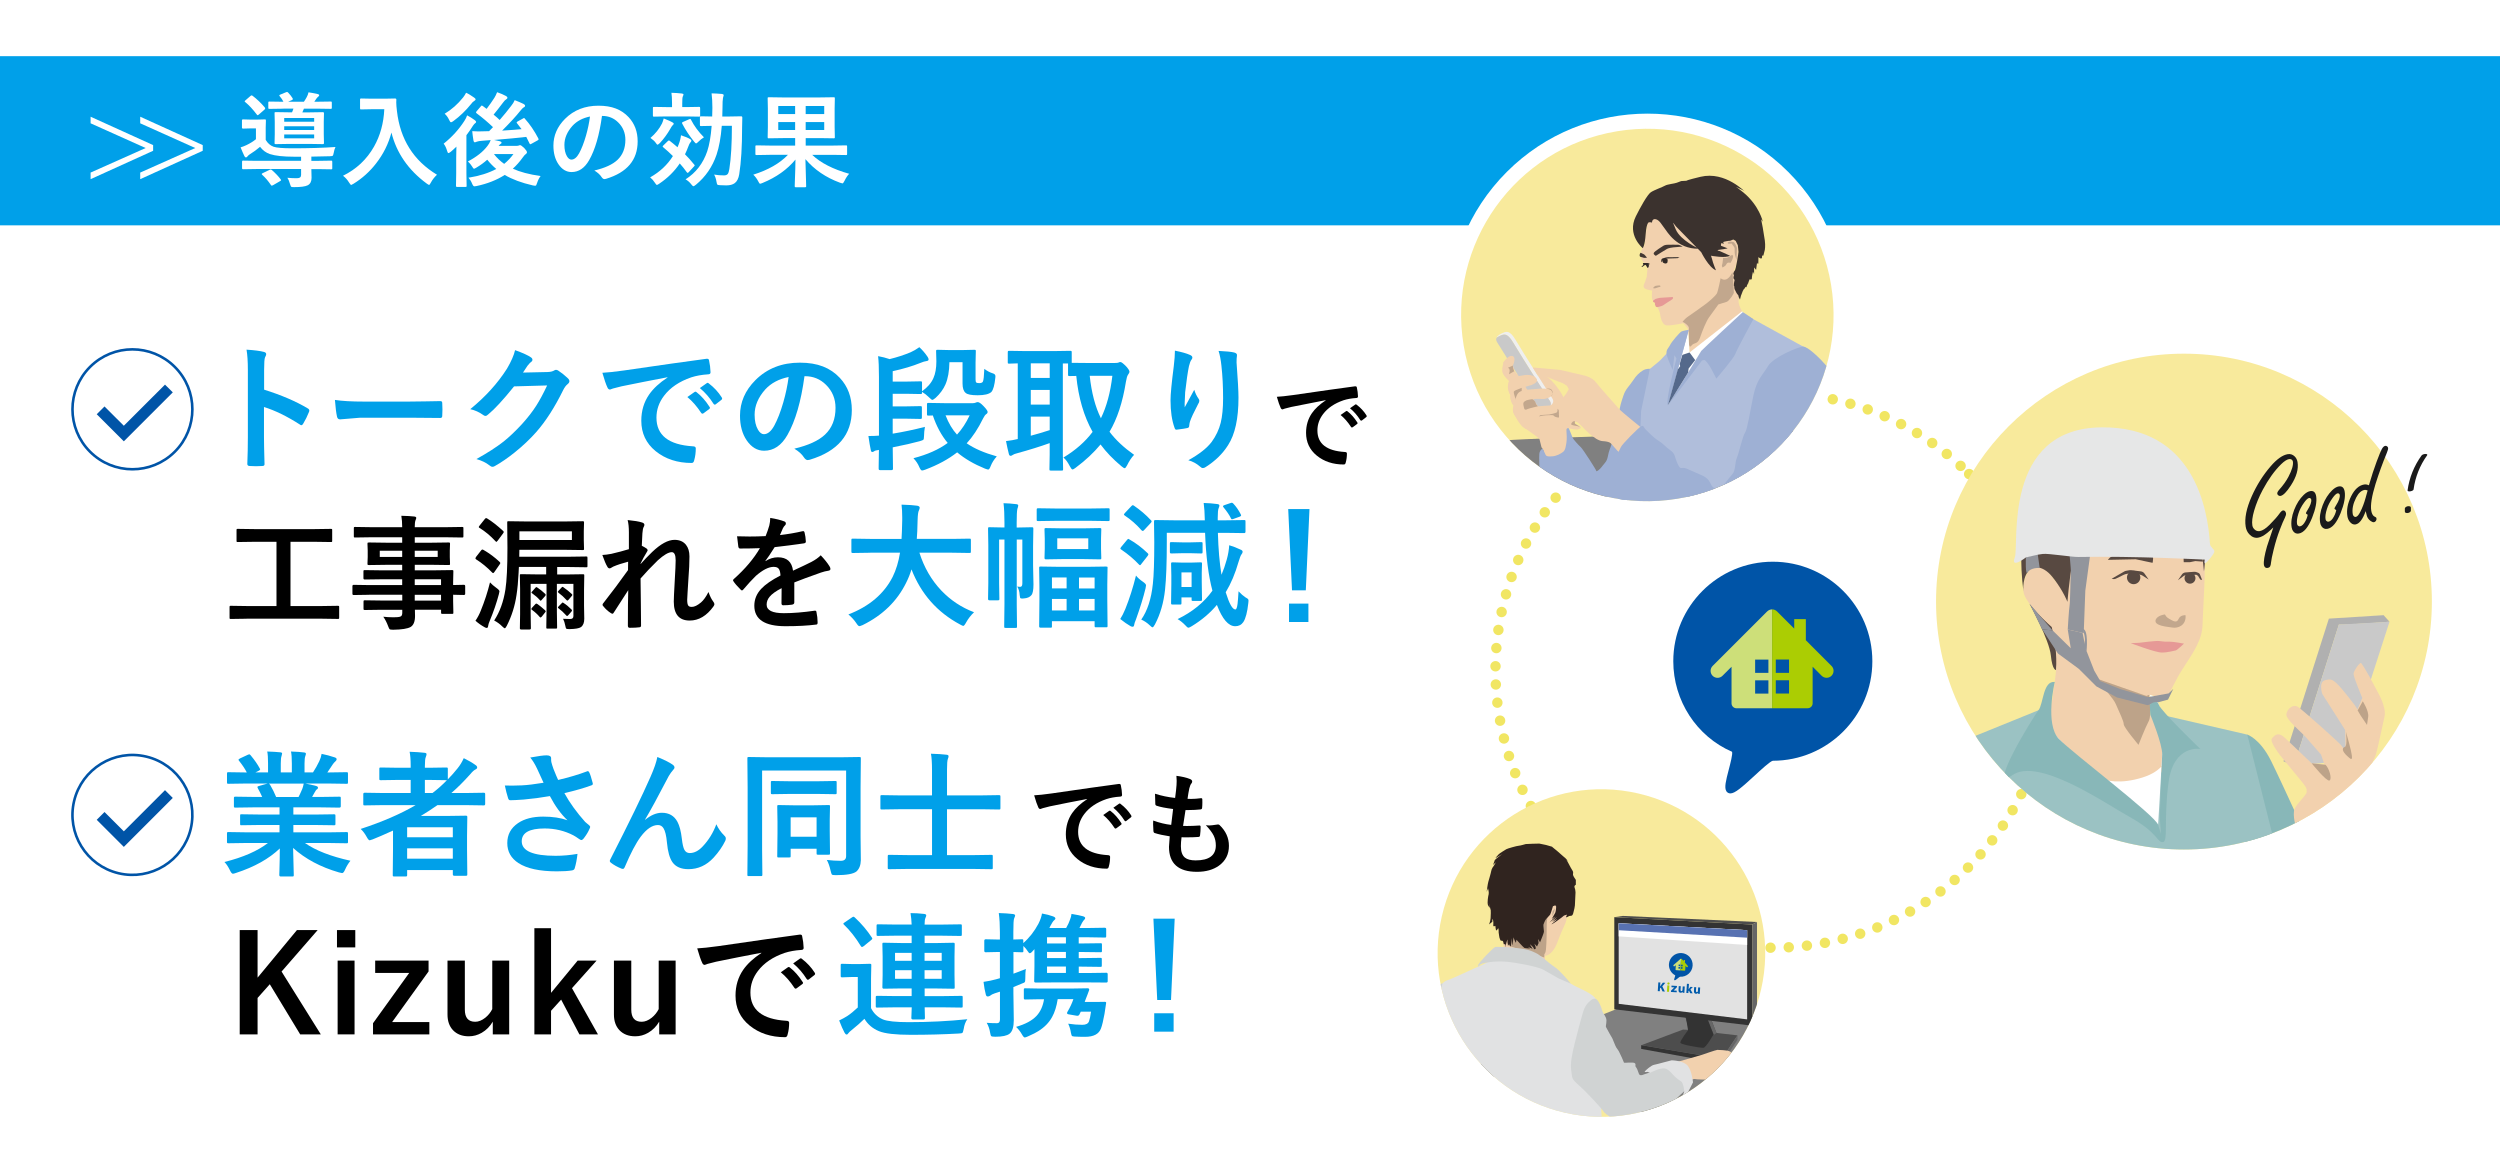 <?xml version="1.0" encoding="UTF-8"?><svg id="_イヤー_1" xmlns="http://www.w3.org/2000/svg" xmlns:xlink="http://www.w3.org/1999/xlink" viewBox="0 0 960 450"><defs><style>.cls-1{fill:#433833;}.cls-2{fill:#fff;}.cls-3{fill:#e2e2e2;}.cls-4{fill:#e6e7e7;}.cls-5{clip-path:url(#clippath-2);}.cls-6{fill:#c2a78d;}.cls-7{fill:#4d4d4d;}.cls-8{fill:#b0bedb;}.cls-9{fill:#c9c9c9;}.cls-10{stroke:#f1e663;stroke-dasharray:0 0 0 7;stroke-linecap:round;stroke-linejoin:round;stroke-width:4px;}.cls-10,.cls-11,.cls-12{fill:none;}.cls-13{fill:#e1e2e3;}.cls-14{fill:#584941;}.cls-11{stroke:#0054a7;stroke-miterlimit:10;}.cls-15{fill:#abcd03;}.cls-16{fill:#333;}.cls-17{clip-path:url(#clippath-1);}.cls-18{fill:#bda389;}.cls-19{fill:#b0b0b0;}.cls-20{fill:gray;}.cls-21{fill:#9eb0d4;}.cls-22{fill:#0054a7;}.cls-23{fill:#92959c;}.cls-24{fill:#312a27;}.cls-25{clip-path:url(#clippath);}.cls-26{fill:#d0d3d3;}.cls-27{fill:#005bab;}.cls-28{fill:#00a0e9;}.cls-29{fill:#55698b;}.cls-30{fill:#88b7b8;}.cls-31{fill:#efefef;}.cls-32{fill:#30241f;}.cls-33{fill:#1a1a1a;}.cls-34{fill:#e69996;}.cls-35{fill:#f8ea9c;}.cls-36{fill:#9bc2c3;}.cls-37{fill:#3b322e;}.cls-38{fill:#666;}.cls-39{fill:#f2d1ae;}.cls-40{fill:#cddf79;}.cls-41{fill:#5872b2;}</style><clipPath id="clippath"><circle class="cls-12" cx="614.92" cy="365.95" r="62.89" transform="translate(120.68 883.41) rotate(-77.07)"/></clipPath><clipPath id="clippath-1"><circle class="cls-12" cx="632.58" cy="120.96" r="71.5" transform="translate(-11.27 105.27) rotate(-9.43)"/></clipPath><clipPath id="clippath-2"><circle class="cls-12" cx="838.64" cy="231.01" r="95.2"/></clipPath></defs><rect class="cls-28" y="21.57" width="960" height="64.96"/><g><path class="cls-2" d="M58.8,55.72v2.18l-24.01,10.9v-2.53l21.14-9.43-21.14-9.49v-2.53l24.01,10.9Z"/><path class="cls-2" d="M77.85,55.72v2.18l-24.01,10.9v-2.53l21.14-9.43-21.14-9.49v-2.53l24.01,10.9Z"/><path class="cls-2" d="M110.37,68.27c1.25,.12,2.44,.17,3.59,.17s1.66-.42,1.66-1.27v-2.26h-17.3l-4.98,.08c-.26,0-.39-.14-.39-.42v-2.43c0-.22,.02-.35,.06-.4,.05-.04,.16-.06,.33-.06l4.98,.08h17.3v-1.58h-2.76c-4.06,0-7.14-.34-9.24-1.02-1.49-.51-2.75-1.44-3.76-2.78-1.17,1.02-2.53,2.01-4.07,2.97-.32,.22-.58,.47-.79,.75-.15,.23-.34,.35-.56,.35s-.41-.16-.58-.48c-.4-.81-.89-1.94-1.47-3.38,.67-.19,1.42-.48,2.26-.87,1.43-.69,2.64-1.45,3.63-2.26v-4.15h-2.1l-2.87,.08c-.27,0-.4-.15-.4-.44v-2.68c0-.28,.13-.42,.4-.42l2.87,.08h2.58l2.87-.08c.23,0,.37,.03,.42,.08,.04,.05,.06,.17,.06,.35l-.08,2.74v4.69c.75,1.3,1.75,2.18,3.01,2.64,1.18,.4,3.6,.6,7.25,.6,6.31,0,11.82-.17,16.53-.5-.31,.64-.53,1.39-.67,2.24-.13,.67-.26,1.05-.41,1.14-.13,.09-.5,.15-1.1,.17-1.54,.05-3.9,.1-7.08,.15v1.62h2.57l5.03-.08c.21,0,.33,.03,.37,.1,.04,.05,.06,.17,.06,.37v2.43c0,.19-.02,.31-.07,.36-.05,.05-.16,.07-.36,.07l-5.03-.08h-2.57l.08,3.34c0,1.39-.49,2.35-1.47,2.87-.95,.48-2.7,.71-5.25,.71-.62,0-.98-.05-1.1-.13-.1-.09-.22-.36-.37-.81-.33-1.18-.7-2.06-1.1-2.62Zm-13.42-31.52c1.74,1.32,3.3,2.82,4.69,4.47,.13,.17,.19,.3,.19,.39,0,.13-.09,.29-.27,.48l-2.12,1.85c-.26,.21-.43,.31-.52,.31-.08,0-.18-.09-.31-.27-1.54-2.03-3.01-3.61-4.4-4.74-.18-.14-.27-.24-.27-.31,0-.09,.12-.24,.35-.44l1.87-1.62c.19-.17,.35-.25,.46-.25,.09,0,.2,.04,.33,.13Zm7.43,28.53c1.38,1.2,2.51,2.39,3.41,3.59,.1,.13,.15,.23,.15,.31,0,.1-.13,.22-.39,.37l-2.72,1.58c-.22,.12-.37,.17-.46,.17-.1,0-.21-.08-.33-.25-1.08-1.59-2.19-2.89-3.32-3.88-.15-.15-.23-.26-.23-.31,0-.13,.13-.25,.39-.37l2.57-1.25c.24-.12,.41-.17,.5-.17,.1,0,.24,.07,.42,.21Zm4.46-23.55l-5.38,.08c-.21,0-.33-.02-.37-.06-.04-.04-.06-.15-.06-.33v-1.99c0-.21,.03-.33,.08-.37,.05-.04,.17-.06,.35-.06l5.38,.08c-.31-.67-.8-1.4-1.47-2.18-.09-.12-.13-.21-.13-.27,0-.1,.17-.22,.5-.35l2.12-.87c.15-.06,.28-.1,.37-.1,.12,0,.27,.1,.46,.29,.71,.75,1.26,1.45,1.66,2.12,.08,.14,.12,.25,.12,.33,0,.14-.13,.27-.39,.39l-1.47,.64h6.09c.46-.69,.82-1.27,1.06-1.74,.33-.58,.57-1.21,.71-1.89,.99,.14,2.19,.37,3.59,.69,.35,.09,.52,.23,.52,.4,0,.23-.15,.44-.44,.64-.19,.14-.43,.4-.71,.79l-.73,1.1h.83l5.44-.08c.21,0,.33,.03,.39,.08,.04,.05,.06,.17,.06,.35v1.95c0,.21-.03,.33-.08,.37-.05,.04-.17,.06-.37,.06l-5.44-.08h-4.82c-.21,.55-.41,1.03-.6,1.43h2.91l5-.08c.26,0,.39,.15,.39,.44l-.08,3.26v4.82l.08,3.32c0,.3-.13,.44-.39,.44l-5-.08h-8.16l-4.98,.08c-.22,0-.35-.03-.39-.08-.04-.05-.06-.17-.06-.37l.08-3.32v-4.82l-.08-3.26c0-.22,.03-.35,.08-.39,.05-.04,.17-.06,.37-.06l4.98,.08h1.29c.28-.67,.46-1.14,.52-1.43h-3.84Zm11.8,3.57h-11.5v1.45h11.5v-1.45Zm-11.5,4.61h11.5v-1.43h-11.5v1.43Zm11.5,3.2v-1.47h-11.5v1.47h11.5Z"/><path class="cls-2" d="M131.7,67.5c5.17-2.55,9.15-6.29,11.94-11.23,2.38-4.23,3.69-9.01,3.93-14.33h-4.9l-3.93,.08c-.23,0-.37-.03-.42-.08-.04-.05-.06-.17-.06-.35v-3.34c0-.21,.03-.33,.1-.37,.05-.04,.18-.06,.39-.06l3.93,.08h5.05l3.95-.08c.35,0,.52,.15,.52,.46-.03,.36-.04,.7-.04,1.02,0,.82,.09,1.95,.27,3.38,1.25,10.84,6.37,18.98,15.37,24.42-.99,.93-1.77,1.92-2.33,2.99-.31,.6-.55,.91-.71,.91-.13,0-.43-.17-.91-.52-7.06-5.19-11.57-11.72-13.54-19.58-1.14,4.33-3.11,8.29-5.9,11.86-2.43,3.14-5.31,5.73-8.64,7.79-.54,.32-.84,.48-.91,.48-.15,0-.43-.32-.83-.95-.62-1.03-1.4-1.9-2.33-2.6Z"/><path class="cls-2" d="M179.38,44.3c.99,.51,1.97,1.12,2.93,1.83,.35,.26,.52,.49,.52,.69,0,.18-.1,.33-.29,.44-.26,.17-.55,.48-.87,.94-.81,1.31-1.67,2.55-2.57,3.72v14.56l.08,4.86c0,.21-.03,.33-.08,.39-.05,.04-.17,.06-.37,.06h-3.24c-.26,0-.39-.15-.39-.44l.08-4.86v-5.81c0-.98,.03-2.44,.08-4.38-.79,.78-1.5,1.44-2.14,1.97-.46,.35-.77,.52-.91,.52-.19,0-.36-.26-.5-.79-.35-1.21-.8-2.15-1.35-2.83,3.2-2.55,5.86-5.47,7.99-8.78,.46-.69,.8-1.4,1.02-2.1Zm-.41-8.68c.78,.32,1.81,.94,3.09,1.85,.37,.24,.56,.48,.56,.71,0,.19-.21,.42-.64,.68-.32,.18-.67,.53-1.06,1.06-2.07,2.57-4.34,4.76-6.81,6.56-.44,.32-.74,.48-.91,.48-.23,0-.48-.31-.75-.95-.44-.95-1-1.73-1.7-2.33,2.66-1.59,5.02-3.68,7.08-6.25,.49-.63,.87-1.23,1.14-1.81Zm22.57,9.95c1.92,2.12,3.64,4.65,5.17,7.58,.08,.14,.12,.26,.12,.35,0,.12-.13,.25-.39,.41l-2.37,1.31c-.22,.13-.37,.19-.44,.19-.1,0-.21-.12-.31-.35-.53-1.11-.94-1.94-1.23-2.49-3.05,.36-7.17,.75-12.36,1.18,.57,.12,1.29,.28,2.18,.48,.45,.12,.68,.3,.68,.54s-.16,.44-.48,.6c-.17,.09-.38,.3-.64,.64h6.89c.36,0,.64-.04,.83-.12,.21-.1,.39-.15,.54-.15,.27,0,.8,.38,1.6,1.14,.68,.72,1.02,1.25,1.02,1.58,0,.3-.15,.53-.44,.71-.27,.14-.66,.58-1.18,1.31-1.12,1.57-2.38,3-3.8,4.3,2.65,1.23,6.2,2.18,10.67,2.83-.54,.66-.99,1.54-1.35,2.64-.15,.48-.27,.77-.35,.89-.1,.13-.25,.19-.44,.19-.13,0-.41-.04-.83-.12-4.37-1-7.98-2.35-10.82-4.03-3.05,1.95-6.65,3.38-10.82,4.26-.41,.08-.69,.12-.83,.12-.3,0-.59-.34-.87-1.02-.33-.84-.8-1.6-1.39-2.3,4.21-.67,7.76-1.79,10.67-3.36-1.22-1-2.38-2.19-3.47-3.55-1.23,1.11-2.62,2.12-4.15,3.03-.5,.3-.8,.44-.91,.44-.19,0-.46-.3-.79-.91-.4-.66-.93-1.29-1.58-1.89,3.33-1.75,5.83-3.73,7.5-5.94,.49-.58,.91-1.33,1.27-2.26-1.14,.12-2.2,.2-3.16,.25-1.08,.08-1.79,.19-2.14,.35-.42,.18-.67,.27-.75,.27-.3,0-.49-.24-.58-.71-.19-1.11-.35-2.3-.48-3.59,.82,.06,1.59,.1,2.31,.1,.28,0,.55,0,.81-.02,.71,0,1.83-.03,3.36-.08l1.5-1.54c-1.96-1.88-4.05-3.65-6.29-5.32-.15-.12-.23-.24-.23-.37,0-.09,.09-.24,.27-.46l1.58-1.85c.17-.21,.29-.31,.37-.31s.19,.06,.35,.17c.31,.27,.81,.64,1.5,1.12,1.12-1.48,2.12-2.9,2.99-4.26,.37-.59,.72-1.3,1.04-2.14,1.35,.46,2.49,.95,3.43,1.47,.35,.19,.52,.42,.52,.67,0,.23-.16,.44-.48,.62-.32,.17-.7,.55-1.14,1.16-1.67,2.2-2.9,3.76-3.68,4.69,.96,.78,1.74,1.47,2.33,2.06,1.67-1.92,3.14-3.72,4.42-5.42,.62-.76,1.07-1.49,1.35-2.2,1.3,.5,2.43,.98,3.39,1.45,.4,.22,.6,.44,.6,.68,0,.3-.17,.51-.52,.64-.26,.12-.71,.58-1.37,1.39-1.52,1.93-3.83,4.44-6.92,7.54,3.29-.21,5.78-.39,7.46-.56-.31-.42-.89-1.18-1.74-2.26-.1-.12-.15-.22-.15-.31,0-.12,.13-.24,.39-.39l2.03-1.12c.19-.13,.33-.19,.42-.19,.08,0,.19,.08,.33,.23Zm-4.4,13.6h-7.46c1.07,1.4,2.37,2.66,3.92,3.76,1.39-1.14,2.57-2.4,3.55-3.76Z"/><path class="cls-2" d="M231.16,44.51c-.99,7.32-2.64,12.99-4.94,17.01-1.74,3.04-3.98,4.55-6.73,4.55-1.99,0-3.68-1-5.05-3.01-1.29-1.9-1.93-4.28-1.93-7.14,0-3.87,1.49-7.3,4.46-10.28,3.37-3.37,7.65-5.05,12.85-5.05s8.81,1.47,11.57,4.4c2.31,2.47,3.47,5.57,3.47,9.3,0,7.15-4.06,11.95-12.17,14.39-.23,.06-.42,.1-.58,.1-.39,0-.76-.27-1.12-.81-.57-.89-1.49-1.72-2.76-2.49,4.06-.96,7.02-2.32,8.87-4.07,2.03-1.92,3.05-4.49,3.05-7.73,0-2.64-.92-4.86-2.76-6.67-1.67-1.66-3.7-2.49-6.08-2.49h-.15Zm-4.59,.23c-2.82,.57-5.07,1.76-6.75,3.59-2.06,2.31-3.09,4.75-3.09,7.31,0,1.81,.33,3.27,.98,4.38,.51,.85,1.08,1.27,1.7,1.27,1.08,0,2.07-.8,2.97-2.41,.96-1.76,1.84-4.02,2.64-6.79,.72-2.51,1.23-4.96,1.54-7.35Z"/><path class="cls-2" d="M257.2,54.1c.87,.67,1.86,1.48,2.97,2.45l.46-1.14c.48-1.26,.76-2.42,.87-3.47,1.57,.51,2.73,1,3.47,1.45,.35,.18,.52,.38,.52,.6,0,.26-.14,.51-.42,.75-.21,.19-.48,.76-.83,1.7-.33,.9-.73,1.83-1.2,2.8,1.18,1.18,2.36,2.5,3.53,3.95,.13,.13,.19,.24,.19,.33,0,.1-.1,.24-.29,.42l-1.97,2.14c-.21,.21-.35,.31-.42,.31-.1,0-.23-.09-.37-.27-.82-1.16-1.72-2.28-2.68-3.36-2.04,3.04-4.67,5.63-7.87,7.77-.46,.32-.77,.48-.91,.48-.17,0-.44-.3-.83-.91-.45-.73-1.04-1.4-1.77-1.99,3.73-2.1,6.64-4.82,8.74-8.18-1.16-1.16-2.4-2.29-3.72-3.39-.14-.1-.21-.2-.21-.29,0-.08,.08-.21,.25-.39l1.66-1.62c.23-.21,.4-.31,.5-.31,.09,0,.2,.05,.33,.15Zm-7.43-1.14c1.89-1.61,3.37-3.45,4.44-5.54,.21-.45,.42-1.09,.66-1.93,1.83,.72,2.91,1.2,3.24,1.43,.4,.19,.6,.4,.6,.62,0,.15-.15,.35-.44,.6-.19,.17-.48,.6-.87,1.31-1.13,1.99-2.47,3.82-4.01,5.48-.48,.42-.77,.64-.89,.64-.15,0-.39-.24-.69-.71-.36-.55-1.04-1.18-2.03-1.89Zm6.21-8.25l-4.82,.08c-.21,0-.33-.03-.39-.08-.04-.05-.06-.17-.06-.35v-2.85c0-.22,.03-.35,.1-.4,.04-.04,.15-.06,.35-.06l4.82,.08h2.08v-1.31c0-1.86-.08-3.26-.23-4.19,1.44,.04,2.76,.13,3.95,.27,.45,.04,.68,.17,.68,.4,0,.12-.1,.39-.29,.83-.13,.31-.19,1.2-.19,2.68v1.31h1.62l4.82-.08c.21,0,.33,.03,.37,.08,.04,.05,.06,.18,.06,.39v2.85c0,.21-.03,.33-.08,.37-.05,.04-.17,.06-.35,.06l-4.82-.08h-7.62Zm14.33,8.02c-.75,.45-1.45,1.01-2.12,1.68-.45,.45-.74,.67-.87,.67-.17,0-.44-.25-.83-.75-1.72-2.11-3.23-4.38-4.51-6.83-.06-.13-.1-.23-.1-.31,0-.12,.13-.24,.41-.37l2.33-1.02c.19-.09,.33-.14,.4-.14,.1,0,.21,.1,.31,.29,1.23,2.42,2.89,4.67,4.98,6.77Zm-7.06,16.14c3.96-2.52,6.74-6.11,8.33-10.78,.81-2.44,1.38-5.7,1.7-9.76l-4.03,.08c-.23,0-.37-.03-.42-.08-.04-.05-.06-.17-.06-.35v-2.89c0-.21,.03-.33,.1-.37,.05-.04,.18-.06,.39-.06l4.22,.08c.05-1.43,.08-2.53,.08-3.32,0-2.03-.1-3.89-.31-5.57,1.26,.03,2.61,.1,4.05,.23,.4,.08,.6,.24,.6,.48,0,.09-.09,.44-.27,1.06-.13,.57-.19,1.87-.19,3.92,0,.76-.03,1.83-.08,3.2h2.76l4.49-.08c.29,0,.44,.16,.44,.48-.05,1.84-.08,3.09-.08,3.74,0,7.43-.37,13.44-1.1,18.01-.26,1.62-.83,2.76-1.72,3.43-.77,.58-1.86,.87-3.26,.87-1.08,0-1.88-.03-2.41-.08-.58-.03-.93-.1-1.04-.23-.09-.12-.19-.49-.31-1.12-.17-1.05-.47-1.96-.91-2.72,1.25,.21,2.51,.31,3.78,.31,.68,0,1.16-.18,1.45-.54,.27-.36,.48-1,.62-1.91,.66-4.2,.98-9.73,.98-16.59h-3.88c-.36,4.49-1.03,8.18-2.01,11.09-1.58,4.64-4.22,8.49-7.91,11.53-.51,.4-.84,.6-.98,.6-.15,0-.42-.24-.79-.71-.63-.84-1.38-1.49-2.24-1.97Z"/><path class="cls-2" d="M295.49,59.46l-4.94,.08c-.23,0-.37-.03-.42-.08-.04-.05-.06-.18-.06-.39v-2.82c0-.21,.03-.33,.1-.37,.05-.04,.18-.06,.39-.06l4.94,.08h9.84v-2.87h-4.67l-5.46,.08c-.21,0-.33-.03-.37-.08-.04-.05-.06-.17-.06-.35l.08-3.92v-7.04l-.08-3.93c0-.22,.03-.35,.08-.39,.05-.04,.17-.06,.35-.06l5.46,.08h13.98l5.48-.08c.21,0,.33,.03,.39,.08,.04,.05,.06,.17,.06,.37l-.08,3.93v7.04l.08,3.92c0,.21-.03,.33-.08,.37-.05,.04-.17,.06-.37,.06l-5.48-.08h-5.26v2.87h10.51l4.94-.08c.21,0,.33,.03,.39,.08,.04,.05,.06,.17,.06,.35v2.82c0,.21-.02,.33-.07,.39-.04,.05-.17,.08-.38,.08l-4.94-.08h-8.02c3.25,3.1,7.99,5.52,14.2,7.27-.64,.67-1.24,1.58-1.79,2.72-.32,.66-.59,.98-.79,.98-.12,0-.43-.09-.95-.27-5.4-1.98-9.82-5-13.27-9.05l.29,10.36c0,.21-.03,.33-.08,.37-.05,.04-.17,.06-.37,.06h-3.47c-.23,0-.37-.03-.42-.08-.04-.05-.06-.17-.06-.35,0-.19,.02-.83,.06-1.91,.13-3.21,.21-5.98,.23-8.29-3.15,3.82-7.36,6.81-12.61,8.97-.5,.21-.82,.31-.95,.31-.22,0-.47-.32-.75-.95-.5-.96-1.13-1.81-1.89-2.53,5.73-1.8,10.17-4.34,13.31-7.62h-7.06Zm3.36-15.66h6.48v-3.09h-6.48v3.09Zm0,6.11h6.48v-3.03h-6.48v3.03Zm17.65-9.2h-7.12v3.09h7.12v-3.09Zm0,9.2v-3.03h-7.12v3.03h7.12Z"/></g><g><path class="cls-28" d="M101.42,149.63c6.59,2.07,12.14,4.45,16.67,7.14,.46,.24,.69,.54,.69,.9,0,.14-.03,.29-.1,.46-.65,1.64-1.4,3.16-2.25,4.56-.22,.39-.45,.59-.69,.59-.21,0-.4-.09-.59-.26-4.92-3.16-9.51-5.4-13.78-6.73v11.6c0,1.91,.07,5.33,.21,10.27v.15c0,.43-.32,.64-.95,.64-.79,.05-1.56,.08-2.33,.08s-1.56-.03-2.33-.08c-.67,0-1-.26-1-.79,.14-3.38,.21-6.82,.21-10.32v-25.81c0-3.19-.17-5.78-.51-7.76,3.07,.2,5.26,.49,6.55,.84,.67,.14,1,.44,1,.9,0,.29-.15,.69-.44,1.2-.24,.46-.36,2.1-.36,4.92v7.5Z"/><path class="cls-28" d="M128.59,153.57c2.73,.43,6.5,.64,11.32,.64h16.9c1.66,0,3.79-.03,6.4-.08,3.33-.05,5.21-.09,5.66-.1h.26c.46,0,.69,.25,.69,.74,.05,.8,.08,1.63,.08,2.48s-.03,1.66-.08,2.46c0,.53-.25,.79-.74,.79h-.2c-5.24-.07-9.14-.1-11.7-.1h-18.87l-7.71,.64c-.67,0-1.07-.37-1.2-1.1-.31-1.38-.57-3.51-.79-6.38Z"/><path class="cls-28" d="M200.82,143.07l9.42-.21c1.16-.03,2.04-.25,2.64-.64,.17-.14,.39-.2,.67-.2,.26,0,.54,.1,.85,.31,1.19,.77,2.38,1.72,3.56,2.84,.46,.41,.69,.81,.69,1.2s-.21,.74-.64,1.1c-.65,.51-1.22,1.26-1.71,2.25-3.29,6.69-6.76,12.09-10.4,16.21-2.39,2.7-5.15,5.3-8.27,7.81-2.68,2.15-5.23,3.9-7.66,5.25-.27,.17-.55,.26-.84,.26-.38,0-.78-.19-1.2-.56-1.31-1.04-2.98-1.84-4.99-2.41,4.25-2.36,7.72-4.59,10.42-6.71,2.24-1.79,4.58-4.02,7.04-6.68,2.25-2.49,4.1-4.86,5.53-7.12,1.33-2.08,2.72-4.67,4.17-7.76l-12.7,.36c-4.2,5.21-7.5,8.79-9.91,10.75-.38,.39-.74,.59-1.1,.59-.26,0-.51-.1-.77-.31-1.59-1.14-3.27-1.9-5.04-2.28,5.85-4.78,10.56-9.97,14.11-15.57,1.6-2.73,2.64-5.1,3.1-7.09,2.97,1.06,5.01,1.99,6.12,2.79,.36,.26,.54,.55,.54,.9,0,.36-.2,.66-.59,.9-.22,.14-.66,.61-1.31,1.41-.38,.6-.95,1.47-1.72,2.61Z"/><path class="cls-28" d="M231.32,143.15c1.86-.08,4.64-.38,8.35-.9,13.88-2.03,24.38-3.52,31.49-4.46,.12-.02,.22-.03,.31-.03,.48,0,.74,.2,.79,.59,.34,1.52,.54,3.06,.59,4.61,0,.53-.33,.79-1,.79-2.37,.15-4.51,.54-6.4,1.15-4.59,1.57-8.07,3.93-10.45,7.07-1.95,2.56-2.92,5.36-2.92,8.4,0,6.76,4.65,10.43,13.95,11.01,.77,0,1.15,.27,1.15,.79,0,1.64-.2,3.14-.59,4.51-.14,.73-.46,1.1-.97,1.1-5.51,0-10.14-1.52-13.88-4.56-3.65-2.99-5.48-6.87-5.48-11.65,0-3.81,1-7.16,3-10.06,1.62-2.34,3.98-4.52,7.07-6.55v-.1c-6.3,1.2-12.17,2.36-17.62,3.48-1.81,.43-2.91,.71-3.3,.84-.67,.27-1.05,.41-1.15,.41-.44,0-.78-.26-1-.79-.55-1.14-1.19-3.03-1.95-5.66Zm32.62,9.32l2.77-1.95c.12-.08,.23-.13,.33-.13,.12,0,.27,.08,.46,.23,1.79,1.38,3.45,3.26,4.97,5.63,.1,.14,.15,.26,.15,.36,0,.17-.09,.32-.28,.46l-2.2,1.64c-.15,.1-.3,.15-.44,.15-.15,0-.31-.11-.46-.33-1.64-2.49-3.41-4.51-5.3-6.07Zm4.81-3.46l2.64-1.87c.14-.1,.25-.15,.33-.15,.12,0,.26,.08,.44,.23,2.01,1.52,3.68,3.32,4.99,5.4,.1,.17,.15,.32,.15,.46,0,.17-.1,.33-.31,.49l-2.1,1.64c-.15,.12-.29,.18-.41,.18-.17,0-.33-.11-.49-.33-1.47-2.34-3.22-4.35-5.25-6.04Z"/><path class="cls-28" d="M308.92,144.46c-1.31,9.71-3.5,17.24-6.55,22.58-2.3,4.03-5.28,6.04-8.94,6.04-2.65,0-4.88-1.33-6.71-3.99-1.71-2.53-2.56-5.68-2.56-9.47,0-5.14,1.97-9.69,5.92-13.65,4.47-4.47,10.16-6.71,17.05-6.71s11.69,1.95,15.36,5.84c3.07,3.28,4.61,7.39,4.61,12.34,0,9.49-5.39,15.86-16.16,19.1-.31,.09-.56,.13-.77,.13-.51,0-1.01-.36-1.49-1.08-.75-1.18-1.97-2.28-3.66-3.3,5.39-1.28,9.32-3.08,11.78-5.4,2.7-2.54,4.04-5.97,4.04-10.27,0-3.5-1.22-6.45-3.66-8.86-2.22-2.2-4.91-3.3-8.07-3.3h-.21Zm-6.09,.31c-3.74,.75-6.72,2.34-8.96,4.76-2.73,3.07-4.1,6.31-4.1,9.7,0,2.41,.44,4.34,1.31,5.81,.68,1.13,1.43,1.69,2.25,1.69,1.43,0,2.75-1.07,3.94-3.2,1.28-2.34,2.45-5.34,3.51-9.01,.96-3.33,1.64-6.58,2.05-9.75Z"/><path class="cls-28" d="M341.67,137.88c2.85-.7,5.52-1.57,8.01-2.61,1.09-.48,2.21-1.13,3.35-1.95,1.18,1.09,2.24,2.33,3.17,3.71,.26,.38,.38,.71,.38,1,0,.36-.3,.57-.9,.64-.46,.03-1.28,.29-2.46,.77-2.8,1.14-6.27,2.18-10.42,3.1v3.99h5.22l5.45-.1c.27,0,.44,.03,.51,.1,.05,.07,.08,.23,.08,.49v3.23c2.12-1.52,3.58-3.21,4.38-5.07,.75-1.67,1.13-3.81,1.13-6.4l-.1-3.89c0-.27,.03-.44,.1-.49s.24-.08,.51-.08l4.25,.1h5.45l4.35-.1c.27,0,.44,.03,.51,.1,.05,.07,.08,.22,.08,.46l-.1,4.35v6.5c0,.56,.08,.94,.26,1.13,.17,.17,.55,.26,1.15,.26,.75,0,1.22-.2,1.41-.59,.26-.51,.44-2.14,.54-4.89,1.08,.82,2.18,1.4,3.3,1.74,.65,.19,.97,.55,.97,1.08,0,.14,0,.31-.03,.51-.29,2.88-.8,4.74-1.54,5.56-.94,.84-2.69,1.25-5.25,1.25-2.41,0-3.94-.3-4.61-.9-.8-.65-1.2-1.85-1.2-3.61v-8.19h-5.04c-.05,3.48-.56,6.34-1.54,8.58-.82,1.86-2.07,3.56-3.74,5.1-.63,.53-1.06,.79-1.28,.79-.21,0-.62-.32-1.25-.95-.85-.85-1.76-1.56-2.71-2.12v.26c0,.27-.04,.44-.13,.49-.05,.05-.21,.08-.46,.08l-5.45-.1h-5.22v4.84h5.12l5.45-.1c.31,0,.49,.03,.54,.1,.07,.07,.1,.24,.1,.51v3.69c0,.29-.04,.47-.13,.54-.07,.05-.24,.08-.51,.08l-5.45-.1h-5.12v5.76c4.13-.68,8.25-1.55,12.37-2.61-.22,1.33-.33,2.45-.33,3.35-.02,.91-.11,1.44-.28,1.61-.12,.12-.58,.3-1.38,.54-2.65,.73-6.1,1.52-10.37,2.36l.1,8.24c0,.34-.2,.51-.59,.51h-4.35c-.38,0-.56-.17-.56-.51v-1c.03-2.1,.07-4.18,.1-6.25-1.02,.14-1.62,.3-1.79,.49-.26,.2-.52,.31-.79,.31-.29,0-.48-.28-.56-.84-.24-1.02-.54-2.79-.9-5.3,1.64,0,2.99-.05,4.05-.15v-22.61c0-3.47-.11-6.1-.33-7.91,1.54,.27,3.03,.66,4.48,1.15Zm41.09,37.38c-1.04,1.16-1.82,2.39-2.33,3.69-.32,.9-.65,1.36-.97,1.36-.14,0-.55-.12-1.23-.36-4.28-1.76-7.84-3.84-10.68-6.25-3.38,2.65-7.48,4.86-12.29,6.66-.56,.21-.96,.31-1.2,.31-.31,0-.66-.44-1.05-1.31-.48-1.19-1.23-2.33-2.25-3.41,5.38-1.4,9.76-3.35,13.16-5.86-2.41-2.88-4.31-6.4-5.71-10.55-.67,.03-1.2,.05-1.61,.05-.31,0-.5-.03-.56-.1-.05-.07-.08-.22-.08-.46v-3.74c0-.27,.04-.44,.13-.49,.07-.05,.24-.08,.51-.08l6.22,.1h10.75c.39,0,.76-.07,1.1-.21,.29-.14,.55-.2,.79-.2,.5,0,1.21,.49,2.15,1.46,1.09,1.13,1.64,1.9,1.64,2.3,0,.36-.2,.66-.59,.9-.34,.22-.73,.76-1.15,1.61-1.93,3.93-4.03,7.11-6.3,9.55,2.88,2,6.73,3.67,11.55,5.02Zm-10.4-15.77h-9.27c1.18,3.04,2.65,5.5,4.4,7.4,1.88-2.03,3.5-4.5,4.86-7.4Z"/><path class="cls-28" d="M435.51,174.64c-.99,1.01-1.89,2.36-2.71,4.05-.38,.73-.69,1.1-.95,1.1-.2,0-.61-.25-1.2-.74-3.19-2.65-5.87-5.44-8.04-8.37-2.6,3.14-5.8,6.13-9.6,8.96-.56,.43-.95,.64-1.15,.64-.27,0-.62-.42-1.05-1.25-.79-1.55-1.6-2.66-2.46-3.33,4.69-2.83,8.43-6.12,11.21-9.86-3.36-5.99-5.45-13.15-6.27-21.48l-2.59,.05c-.27,0-.44-.04-.49-.13-.05-.07-.08-.24-.08-.51v-4.2h-2v34.98l.1,5.56c0,.29-.03,.46-.1,.51-.07,.05-.22,.08-.46,.08h-4.1c-.29,0-.46-.03-.51-.1-.05-.07-.08-.23-.08-.49l.1-5.56v-4.4c-3.6,1.3-7.76,2.59-12.47,3.89-.84,.21-1.4,.42-1.69,.64-.31,.24-.59,.36-.84,.36-.34,0-.56-.23-.67-.69-.39-1.5-.76-3.16-1.1-4.97,1.74-.21,3.24-.47,4.51-.79v-29.06c-.85,.02-1.66,.04-2.43,.08-.51,.02-.79,.03-.82,.03-.27,0-.44-.03-.51-.1-.05-.07-.08-.22-.08-.46v-3.74c0-.29,.04-.47,.13-.54,.05-.05,.2-.08,.46-.08l6.45,.1h10.42l6.53-.1c.27,0,.44,.04,.49,.13,.05,.07,.08,.23,.08,.49v3.99c.56,.03,2.35,.05,5.35,.05h11.32c.63,0,1.06-.05,1.28-.15,.22-.14,.48-.21,.77-.21,.36,0,1.09,.56,2.2,1.69,.84,.96,1.25,1.62,1.25,2,0,.32-.2,.74-.59,1.25-.27,.38-.53,1.26-.77,2.66-1.26,7.87-3.36,14.26-6.3,19.18,2.37,3.14,5.52,6.09,9.45,8.86Zm-39.69-29.52h7.27v-5.61h-7.27v5.61Zm0,10.24h7.27v-5.63h-7.27v5.63Zm7.27,9.81v-5.2h-7.27v7.35c1.96-.51,4.39-1.23,7.27-2.15Zm24.07-20.87h-8.71c.7,6.52,2.13,11.96,4.3,16.31,2.18-4.47,3.65-9.91,4.4-16.31Z"/><path class="cls-28" d="M451.16,134.65c2.58,.51,4.48,1.05,5.71,1.61,.67,.26,1,.61,1,1.05,0,.27-.12,.55-.36,.84-.32,.38-.64,1.19-.95,2.46-.48,2.3-.96,5.64-1.46,10.01-.14,2.3-.2,3.79-.2,4.46,0,.46,0,.9,.03,1.33,1.26-2.25,2.48-4.5,3.66-6.73,.39,1.28,.94,2.42,1.64,3.41,.21,.26,.31,.54,.31,.84,0,.36-.17,.79-.51,1.31-1.64,3.12-2.67,5.36-3.1,6.71-.12,.36-.21,.89-.28,1.59,0,.44-.22,.72-.67,.82-.65,.17-2.05,.38-4.2,.64-.34,.05-.59-.18-.74-.69-1.04-2.82-1.56-6.36-1.56-10.63,0-2.25,.42-6.61,1.25-13.06,.29-2.44,.44-4.43,.44-5.97Zm16.77,.1c2.95,.14,4.95,.34,5.99,.61,.72,.19,1.08,.51,1.08,.97,0,.12,0,.27-.03,.46-.09,.48-.13,1.28-.13,2.41,.5,6.61,.74,11.11,.74,13.52,0,8.02-1.33,14.09-3.99,18.2-2.05,3.28-4.93,6.09-8.65,8.45-.34,.24-.69,.36-1.05,.36s-.71-.2-1.1-.59c-1.31-1.14-2.8-1.95-4.46-2.41,4.15-2.3,7.13-4.64,8.94-7.02,1.67-2.29,2.83-4.74,3.48-7.35,.61-2.47,.92-5.61,.92-9.4,0-4.51-.21-8.68-.64-12.52-.22-2.18-.59-4.09-1.1-5.71Z"/><path d="M490.31,152.37c1.4-.06,3.48-.29,6.26-.67,10.41-1.52,18.29-2.64,23.63-3.34,.09-.01,.17-.02,.23-.02,.36,0,.56,.15,.6,.44,.26,1.14,.4,2.29,.44,3.46,0,.4-.25,.6-.75,.6-1.78,.12-3.38,.4-4.8,.86-3.45,1.18-6.06,2.95-7.84,5.3-1.46,1.92-2.19,4.02-2.19,6.3,0,5.07,3.49,7.83,10.47,8.26,.58,0,.86,.2,.86,.6,0,1.23-.15,2.36-.44,3.38-.1,.55-.35,.83-.73,.83-4.14,0-7.61-1.14-10.41-3.42-2.74-2.24-4.11-5.16-4.11-8.74,0-2.86,.75-5.37,2.25-7.55,1.22-1.75,2.98-3.39,5.3-4.92v-.08c-4.73,.9-9.13,1.77-13.22,2.61-1.36,.32-2.18,.53-2.48,.63-.5,.21-.79,.31-.86,.31-.33,0-.58-.2-.75-.6-.41-.86-.9-2.27-1.46-4.25Zm24.48,6.99l2.08-1.46c.09-.06,.17-.1,.25-.1,.09,0,.21,.06,.35,.17,1.35,1.04,2.59,2.45,3.73,4.23,.08,.1,.12,.19,.12,.27,0,.13-.07,.24-.21,.35l-1.65,1.23c-.12,.08-.22,.12-.33,.12-.12,0-.23-.08-.35-.25-1.23-1.87-2.56-3.39-3.98-4.55Zm3.61-2.59l1.98-1.4c.1-.08,.19-.12,.25-.12,.09,0,.2,.06,.33,.17,1.51,1.14,2.76,2.49,3.75,4.05,.08,.13,.12,.24,.12,.35,0,.13-.08,.25-.23,.37l-1.58,1.23c-.12,.09-.22,.13-.31,.13-.13,0-.25-.08-.37-.25-1.1-1.75-2.42-3.27-3.94-4.53Z"/><path d="M94.67,237.59l-6.01,.09c-.25,0-.4-.03-.44-.09-.05-.06-.07-.2-.07-.42v-4c0-.26,.03-.42,.09-.47,.06-.05,.2-.07,.42-.07l6.01,.09h11.5v-24.67h-8.38l-6.45,.09c-.25,0-.4-.03-.44-.09-.05-.06-.07-.2-.07-.42v-4.03c0-.25,.03-.4,.09-.44,.06-.05,.2-.07,.42-.07l6.45,.09h22.86l6.4-.09c.25,0,.4,.03,.44,.09,.05,.06,.07,.2,.07,.42v4.03c0,.25-.03,.4-.09,.44-.06,.05-.2,.07-.42,.07l-6.4-.09h-9.1v24.67h12.15l6.01-.09c.25,0,.4,.03,.46,.09,.05,.06,.07,.21,.07,.44v4c0,.23-.03,.38-.08,.43-.05,.05-.21,.08-.45,.08l-6.01-.09h-29.03Z"/><path d="M141.66,228.4l-5.87,.09c-.31,0-.46-.17-.46-.51v-2.86c0-.36,.15-.54,.46-.54l5.87,.09h12.78v-2.23h-7.87l-6.47,.09c-.36,0-.54-.15-.54-.47v-2.63c0-.25,.04-.4,.12-.44,.05-.05,.19-.07,.42-.07l6.47,.09h7.87v-2.12h-6.14l-6.61,.09c-.28,0-.45-.04-.51-.12-.05-.06-.07-.22-.07-.47l.09-2.47v-2.56l-.09-2.49c0-.26,.03-.43,.09-.49,.08-.05,.24-.07,.49-.07l6.61,.09h6.14v-2.09h-12.01l-6.05,.09c-.25,0-.4-.03-.44-.09-.05-.06-.07-.2-.07-.42v-3.03c0-.25,.03-.4,.09-.44,.06-.05,.2-.07,.42-.07l6.05,.09h12.01c0-1.68-.11-3.13-.33-4.38,2.14,.05,3.79,.14,4.96,.28,.51,.06,.77,.23,.77,.51,0,.23-.09,.54-.28,.91-.2,.53-.3,1.42-.3,2.68h12.1l6.05-.09c.26,0,.42,.03,.47,.09s.07,.2,.07,.42v3.03c0,.25-.03,.4-.09,.44-.06,.05-.21,.07-.44,.07l-6.05-.09h-12.1v2.09h6.33l6.68-.09c.26,0,.42,.04,.46,.12,.05,.06,.07,.21,.07,.44l-.09,2.49v2.56l.09,2.47c0,.28-.03,.45-.09,.51-.06,.05-.21,.07-.44,.07l-6.68-.09h-6.33v2.12h7.73l6.56-.09c.26,0,.42,.03,.46,.09,.05,.06,.07,.2,.07,.42l-.09,4.14v1.09l4.14-.09c.33,0,.49,.18,.49,.54v2.86c0,.34-.16,.51-.49,.51l-1.23-.02c-.88-.03-1.85-.05-2.91-.07v2.42l.09,4.4c0,.25-.03,.4-.08,.45-.05,.05-.21,.08-.45,.08h-3.65c-.25,0-.4-.04-.47-.12-.05-.05-.07-.19-.07-.42v-1.05h-10.05c.03,.57,.05,1.37,.05,2.37,0,2.16-.57,3.58-1.72,4.26-1.16,.65-3.4,1-6.7,1.05-.75,0-1.2-.08-1.37-.23-.12-.12-.3-.5-.54-1.14-.5-1.37-1.12-2.58-1.86-3.63,1.27,.14,2.48,.21,3.63,.21,.33,0,.72,0,1.19-.02,1.07-.02,1.76-.16,2.07-.44,.26-.22,.4-.66,.4-1.33v-1.09h-7.82l-6.52,.09c-.25,0-.4-.04-.47-.12-.05-.06-.07-.22-.07-.47v-2.56c0-.28,.04-.45,.12-.51,.05-.05,.19-.07,.42-.07l6.52,.09h7.82v-2.23h-12.78Zm4.17-14.55h8.61v-2.37h-8.61v2.37Zm22.25,0v-2.37h-8.82v2.37h8.82Zm1.28,8.59h-10.1v2.23h10.1v-2.23Zm-10.1,8.19h10.1v-2.23h-10.1v2.23Z"/><path d="M185.72,211.2c2.27,1.32,4.31,2.84,6.12,4.56,.19,.2,.28,.35,.28,.44,0,.12-.1,.33-.3,.61l-1.96,2.82c-.2,.29-.37,.44-.49,.44-.11,0-.25-.08-.42-.26-1.91-1.97-3.94-3.64-6.1-5-.19-.14-.28-.26-.28-.37s.08-.3,.23-.58l1.96-2.51c.17-.22,.33-.33,.49-.33,.12,0,.28,.06,.47,.19Zm-3.14,27.16c.82-1.21,1.49-2.47,2-3.77,1.49-3.63,2.68-7.29,3.58-10.96,.65,.71,1.47,1.43,2.47,2.14,.78,.56,1.16,.99,1.16,1.3,0,.17-.07,.52-.21,1.05-.88,3.37-2.08,6.84-3.58,10.43-.31,.73-.5,1.35-.56,1.86-.06,.48-.24,.72-.54,.72-.2,0-.47-.09-.81-.28-1.23-.67-2.4-1.5-3.52-2.49Zm4.49-39.27c1.8,1.09,3.83,2.67,6.1,4.75,.19,.2,.28,.35,.28,.44s-.09,.28-.28,.56l-2.05,2.77c-.28,.33-.44,.49-.49,.49-.06,0-.19-.09-.37-.28-1.92-2.08-3.95-3.77-6.08-5.07-.22-.12-.33-.25-.33-.37,0-.11,.1-.29,.3-.54l2-2.51c.22-.26,.39-.4,.51-.4,.08,0,.21,.05,.4,.16Zm31.98,38.59c.76,0,1.14-.38,1.14-1.14v-12.34h-6.35v10.68l.09,6c0,.25-.04,.4-.12,.44-.06,.05-.22,.07-.47,.07h-3c-.26,0-.43-.03-.49-.09-.05-.06-.07-.2-.07-.42l.09-6v-10.68h-6.1v11.55l.09,5.52c0,.31-.17,.46-.51,.46h-3.21c-.34,0-.51-.16-.51-.46l.09-5.42v-9.73l-.09-5.1c0-.26,.03-.42,.09-.47,.06-.05,.21-.07,.44-.07l6.24,.09h3.33v-2.86h-10.47l-.07,1.28-.05,1.02c-.16,3.24-.42,6.05-.79,8.43-.61,4.21-1.86,8.18-3.77,11.92-.33,.61-.58,.91-.77,.91-.11,0-.43-.24-.95-.72-.84-.87-1.87-1.63-3.1-2.28,2.16-3.26,3.6-7.25,4.33-11.96,.51-3.37,.77-8.69,.77-15.97l-.09-9.61c0-.28,.03-.45,.09-.51,.06-.05,.21-.07,.44-.07l6.56,.09h15.32l6.56-.09c.26,0,.42,.04,.46,.12,.05,.06,.07,.22,.07,.47l-.09,3.19v3.56l.09,3.19c0,.26-.03,.42-.09,.47-.06,.05-.21,.07-.44,.07l-6.56-.09h-17.74c0,1.2-.02,2.08-.05,2.65h19.34l6.35-.09c.25,0,.4,.03,.44,.09s.07,.2,.07,.42v3.12c0,.25-.03,.4-.09,.44-.06,.05-.2,.07-.42,.07l-6.35-.09h-4.77v2.86h3.58l6.24-.09c.28,0,.45,.03,.51,.09,.05,.06,.07,.21,.07,.44l-.09,5.52v5.96l.09,5.1c0,1.5-.43,2.57-1.28,3.19-.68,.47-2.13,.72-4.35,.77-.73,0-1.16-.06-1.3-.19-.12-.12-.24-.49-.35-1.09-.2-1.07-.49-1.96-.86-2.68,.7,.06,1.64,.09,2.82,.09Zm.56-30.31v-3.33h-20.16v3.33h20.16Zm-13.2,24.6c.87,.62,1.84,1.41,2.91,2.38,.16,.19,.23,.33,.23,.42,0,.11-.12,.3-.37,.58l-1.14,1.44c-.23,.22-.39,.33-.47,.33-.09,0-.21-.08-.35-.23-.82-.98-1.79-1.87-2.91-2.68-.19-.14-.28-.26-.28-.35,0-.11,.11-.29,.33-.56l1.19-1.28c.17-.17,.31-.26,.42-.26,.08,0,.22,.07,.44,.21Zm0-6.31c.99,.67,1.96,1.45,2.91,2.35,.16,.16,.23,.29,.23,.42,0,.16-.11,.35-.33,.58l-1.14,1.28c-.22,.26-.37,.4-.47,.4-.06,0-.18-.1-.35-.3-.85-.95-1.81-1.78-2.86-2.51-.22-.16-.33-.28-.33-.37,0-.08,.11-.22,.33-.44l1.23-1.4c.14-.15,.26-.23,.35-.23s.23,.08,.42,.23Zm10.01-.09c1.15,.79,2.18,1.62,3.1,2.49,.19,.19,.28,.31,.28,.37,0,.08-.12,.27-.37,.58l-1.09,1.28c-.17,.22-.33,.33-.47,.33-.12,0-.26-.09-.4-.28-.93-1.04-1.92-1.93-2.96-2.68-.22-.22-.33-.34-.33-.37s.11-.19,.33-.47l1.14-1.21c.12-.17,.24-.26,.35-.26,.09,0,.23,.07,.42,.21Zm.05,6.01c.98,.62,1.96,1.44,2.96,2.44,.16,.17,.23,.3,.23,.4,0,.11-.11,.29-.33,.56l-1.09,1.23c-.19,.22-.35,.33-.49,.33-.11,0-.23-.09-.37-.28-.96-1.07-1.92-1.95-2.86-2.63-.19-.14-.28-.26-.28-.35s.11-.26,.33-.49l1.14-1.16c.12-.17,.24-.26,.35-.26,.09,0,.23,.07,.42,.21Z"/><path d="M241.03,199.7c2.53,.25,4.34,.55,5.42,.91,.67,.17,1,.49,1,.95,0,.22-.11,.52-.33,.91-.2,.37-.35,1.16-.44,2.35-.06,1.21-.14,2.79-.23,4.75,.73,.37,1.33,.72,1.82,1.05,.28,.2,.42,.43,.42,.68,0,.14-.08,.32-.23,.54-.92,1.49-1.74,3-2.47,4.52v.23c1.33-1.5,2.81-3.04,4.42-4.61,3.27-3.12,6.14-4.68,8.61-4.68,1.91,0,3.38,.64,4.4,1.91,.88,1.12,1.33,2.6,1.33,4.45,0,2.44-.13,5.32-.4,8.66-.06,1.21-.17,2.99-.33,5.35-.09,1.26-.14,2.14-.14,2.65,0,1.2,.16,1.97,.49,2.33,.25,.26,.67,.4,1.28,.4,.99,0,2.17-.57,3.54-1.72,.98-.84,1.93-2.17,2.86-4,.57,1.6,1.16,2.79,1.77,3.58,.34,.43,.51,.8,.51,1.09,0,.22-.11,.49-.33,.82-2.61,3.65-5.66,5.47-9.17,5.47-4.07,0-6.1-2.43-6.1-7.29,0-.98,.12-3.65,.37-8.01,.23-3.89,.35-6.5,.35-7.82,0-2.09-.5-3.14-1.49-3.14-1.24,0-3.02,1.03-5.33,3.1-2.59,2.53-4.81,4.86-6.66,7.01,0,1.13,.04,4.45,.12,9.96,.05,3.49,.07,6.19,.07,8.1,0,.45-.23,.68-.68,.68-.82,.12-2.06,.19-3.7,.19-.45,0-.68-.27-.68-.81,0-6.22,.05-10.77,.14-13.64-1.55,2.44-3.4,5.3-5.54,8.59-.17,.31-.34,.47-.51,.47-.12,0-.32-.08-.58-.23-1.13-.71-2.12-1.61-2.96-2.68-.19-.19-.28-.36-.28-.51,0-.26,.14-.54,.42-.81,3.18-4.05,6.3-8.22,9.36-12.52,0-1.4,.02-2.47,.05-3.24-2.27,.59-4.17,1.22-5.73,1.89-.09,.05-.24,.13-.44,.26-.42,.28-.73,.42-.93,.42-.39,0-.71-.26-.95-.77-.47-.76-1.09-2.22-1.86-4.38,.9-.03,2.06-.18,3.47-.44,2.53-.59,4.77-1.19,6.73-1.79v-6.49c0-1.89-.16-3.44-.47-4.63Z"/><path d="M295.77,198.88c2.23,.36,4.04,.81,5.42,1.35,.39,.14,.58,.41,.58,.81,0,.29-.11,.53-.33,.7-.28,.23-.55,.61-.82,1.14-.06,.16-.16,.39-.3,.7-.28,.67-.55,1.3-.82,1.89,3.07-.36,5.97-.85,8.68-1.49,.11-.02,.2-.02,.28-.02,.25,0,.41,.17,.49,.51,.28,1.1,.44,2.24,.49,3.42v.14c0,.34-.27,.55-.81,.63-3.71,.54-7.43,1.02-11.17,1.44-1.57,2.51-2.75,4.27-3.56,5.28l.05,.09c1.5-.98,3.1-1.47,4.77-1.47,3.43,0,5.36,1.71,5.8,5.14,3.26-1.5,5.6-2.62,7.03-3.35,1.54-.81,2.74-1.66,3.61-2.56,1.47,1.55,2.59,2.95,3.35,4.19,.25,.39,.37,.74,.37,1.05,0,.36-.24,.58-.72,.67-.96,.14-1.93,.38-2.91,.72-4.67,1.65-8.08,2.91-10.24,3.79v7.68c0,.48-.3,.77-.91,.86-1.04,.16-2.17,.23-3.38,.23-.42,0-.63-.26-.63-.77,0-2.73,.02-4.66,.05-5.8-2.2,1.13-3.75,2.24-4.63,3.33-.75,.9-1.12,1.9-1.12,3,0,2.19,2.2,3.28,6.61,3.28,3.46,0,7.42-.32,11.87-.96h.14c.31,0,.48,.18,.51,.54,.29,1.32,.44,2.62,.44,3.91v.16c0,.48-.18,.72-.54,.72-3.23,.42-7.16,.63-11.8,.63-7.98,0-11.96-2.62-11.96-7.87,0-2.44,.88-4.6,2.65-6.49,1.57-1.68,4.04-3.38,7.4-5.12-.08-1.29-.32-2.16-.72-2.63-.37-.45-.99-.67-1.86-.67h-.28c-1.85,.08-4.04,1.23-6.59,3.44-1.47,1.44-3.07,3.17-4.77,5.19-.23,.28-.43,.42-.58,.42-.12,0-.29-.11-.51-.33-1.35-1.35-2.26-2.4-2.72-3.14-.12-.17-.19-.32-.19-.44,0-.17,.11-.34,.33-.51,4.33-3.86,7.66-7.81,9.99-11.82-2.22,.09-4.76,.14-7.63,.14-.36,0-.58-.26-.67-.77-.11-.61-.26-1.92-.47-3.93,1.52,.06,3.12,.09,4.79,.09,2.02,0,4.07-.05,6.17-.16,.57-1.41,1.05-2.78,1.42-4.1,.23-.95,.35-1.92,.35-2.91Z"/><path class="cls-28" d="M334.18,212.25l-6.66,.1c-.29,0-.46-.04-.51-.13-.05-.07-.08-.24-.08-.51v-4.3c0-.27,.03-.44,.1-.49,.07-.05,.23-.08,.49-.08l6.66,.1h12.01c.1-1.45,.19-3.81,.26-7.09v-1.23c0-1.76-.08-3.37-.26-4.84,2.77,.09,4.77,.22,6.02,.41,.63,.14,.95,.38,.95,.74,0,.31-.1,.67-.31,1.1-.27,.48-.44,1.7-.49,3.66-.07,3.29-.17,5.71-.31,7.25h13.52l6.68-.1c.27,0,.43,.03,.49,.1,.05,.07,.08,.22,.08,.46v4.3c0,.31-.03,.5-.1,.56-.07,.05-.22,.08-.46,.08l-6.68-.1h-12.52c1.79,5.67,4.6,10.52,8.42,14.54,3.53,3.7,7.71,6.48,12.55,8.32-1.21,1.16-2.23,2.47-3.05,3.94-.46,.87-.83,1.31-1.1,1.31-.15,0-.55-.18-1.2-.54-8.79-4.69-15.01-11.75-18.67-21.17-.5,1.69-1.16,3.37-2,5.04-3.47,7.12-9.06,12.57-16.77,16.36-.67,.27-1.08,.41-1.25,.41-.29,0-.69-.4-1.2-1.2-.75-1.13-1.75-2.23-3-3.3,8-3.09,13.67-7.9,17-14.44,1.31-2.65,2.25-5.74,2.82-9.27h-11.42Z"/><path class="cls-28" d="M391.79,225.34c.53,0,.79-.46,.79-1.38v-16.77h-2.15v24.89l.1,8.45c0,.27-.03,.44-.1,.51-.07,.05-.22,.08-.46,.08h-3.74c-.29,0-.47-.04-.54-.1-.05-.07-.08-.23-.08-.49l.1-8.45v-24.89h-2.05v16.72l.1,6.09c0,.24-.04,.38-.13,.44-.07,.05-.23,.08-.49,.08h-3.17c-.38,0-.56-.17-.56-.51l.1-6.2v-14.47l-.1-6.25c0-.31,.03-.5,.1-.56,.07-.05,.23-.08,.49-.08l5.02,.1h.69v-1.82c0-3-.12-5.5-.36-7.5,1.5,.03,3.12,.15,4.86,.36,.53,.05,.79,.23,.79,.54,0,.17-.04,.39-.13,.67-.1,.34-.17,.56-.21,.64-.17,.82-.26,2.57-.26,5.25v1.87h.84l4.97-.1c.29,0,.46,.04,.51,.13,.05,.07,.08,.24,.08,.51l-.1,6.61v7.45l.15,7.25c0,2.13-.26,3.51-.79,4.12-.58,.75-1.58,1.18-3,1.28-.29,.02-.5,.03-.64,.03-.36,0-.59-.1-.69-.31-.05-.14-.11-.49-.18-1.05-.05-1.26-.37-2.35-.95-3.25,.55,.09,.93,.13,1.15,.13Zm13.7-25.35l-6.76,.1c-.31,0-.5-.03-.56-.1-.05-.07-.08-.22-.08-.46v-3.74c0-.29,.04-.47,.13-.54,.07-.05,.24-.08,.51-.08l6.76,.1h13.16l6.86-.1c.27,0,.44,.03,.51,.1,.05,.09,.08,.26,.08,.51v3.74c0,.27-.04,.44-.13,.49-.05,.05-.2,.08-.46,.08l-6.86-.1h-13.16Zm-1.54,40.53c0,.24-.04,.38-.1,.43-.07,.05-.24,.08-.51,.08h-3.74c-.38,0-.56-.17-.56-.51l.1-10.11v-5.2l-.1-7.07c0-.29,.03-.46,.1-.51s.22-.08,.46-.08l6.73,.1h11.62l6.76-.1c.39,0,.59,.09,.59,.26l-.1,6.68v5.81l.1,10.01c0,.27-.03,.44-.1,.49-.07,.05-.22,.08-.46,.08h-3.84c-.27,0-.44-.03-.49-.1s-.08-.22-.08-.46v-1.79h-16.39v2Zm12.24-37.64l6.07-.1c.31,0,.5,.03,.56,.1,.05,.07,.08,.23,.08,.49l-.1,3.51v3.81l.1,3.56c0,.26-.03,.41-.1,.46-.08,.05-.26,.08-.54,.08l-6.07-.1h-8.4l-6.14,.1c-.38,0-.56-.18-.56-.54l.1-3.56v-3.81l-.1-3.51c0-.29,.03-.46,.1-.51s.22-.08,.46-.08l6.14,.1h8.4Zm-12.24,23.07h5.63v-4.2h-5.63v4.2Zm0,8.48h5.63v-4.43h-5.63v4.43Zm13.95-23.58v-4.12h-11.91v4.12h11.91Zm2.43,10.91h-5.99v4.2h5.99v-4.2Zm-5.99,12.67h5.99v-4.43h-5.99v4.43Z"/><path class="cls-28" d="M430.17,237.7c.65-.99,1.3-2.27,1.95-3.84,1.6-3.98,2.97-8.26,4.1-12.85,.65,.84,1.54,1.63,2.66,2.38,.8,.55,1.2,1.01,1.2,1.38,0,.17-.07,.56-.2,1.18-.82,3.4-2.04,7.36-3.66,11.88-.43,1.02-.66,1.72-.69,2.1-.07,.49-.26,.74-.59,.74-.31,0-.6-.09-.87-.26-1.13-.63-2.42-1.54-3.89-2.71Zm3.51-30.57c2.46,1.38,4.79,3.14,6.99,5.27,.21,.17,.31,.33,.31,.49,0,.1-.1,.31-.31,.61l-2.43,3.1c-.19,.29-.34,.44-.46,.44-.1,0-.24-.08-.41-.26-1.88-2.01-4.14-3.93-6.79-5.74-.24-.14-.36-.27-.36-.41,0-.12,.1-.32,.31-.59l2.2-2.66c.26-.31,.43-.46,.54-.46,.08,0,.22,.07,.41,.21Zm1.74-12.96c2.47,1.69,4.64,3.54,6.5,5.56,.21,.15,.31,.31,.31,.46,0,.19-.14,.42-.41,.69l-2.38,2.56c-.22,.29-.43,.44-.61,.44-.14,0-.3-.08-.49-.26-1.91-2.18-4.04-4.06-6.4-5.63-.24-.17-.36-.31-.36-.41,0-.09,.13-.28,.38-.59l2.41-2.56c.26-.29,.46-.44,.61-.44,.1,0,.25,.06,.44,.18Zm40.17,32.88c.96,1.01,1.83,1.78,2.61,2.3,.56,.31,.9,.53,1.02,.67,.14,.15,.21,.37,.21,.64,0,.14-.03,.43-.08,.9-.38,3.53-1.02,5.97-1.92,7.32-.73,1.06-1.77,1.59-3.1,1.59-2.61,0-4.96-2.73-7.04-8.19-2.61,3.12-5.83,5.85-9.65,8.17-.65,.39-1.07,.59-1.25,.59-.31,0-.73-.32-1.25-.95-.91-.96-1.89-1.74-2.94-2.36,5.68-2.75,10.14-6.38,13.37-10.91-1.54-5.74-2.48-13.14-2.82-22.22h-14.7v3.56c0,7.9-.22,13.99-.67,18.26-.53,5-1.83,9.46-3.89,13.37-.41,.73-.71,1.1-.9,1.1-.21,0-.55-.25-1.05-.74-1.04-.99-2.14-1.73-3.3-2.23,2.37-3.38,3.86-7.96,4.46-13.75,.36-3.18,.54-8.51,.54-16l-.1-7.83c0-.31,.04-.5,.13-.56,.07-.05,.24-.08,.51-.08l7.32,.1h11.55c-.05-2.75-.2-4.97-.44-6.66,1.88,.05,3.61,.19,5.2,.41,.56,.07,.84,.26,.84,.59,0,.2-.1,.55-.31,1.05-.22,.51-.33,1.72-.33,3.61v1h2.89l7.25-.1c.24,0,.38,.03,.44,.1,.05,.09,.08,.26,.08,.51v3.84c0,.38-.17,.56-.51,.56l-7.25-.1h-2.84c.17,6.23,.63,11.6,1.38,16.1,.79-1.84,1.46-3.79,2.02-5.84,.53-1.89,.84-3.73,.95-5.5,1.54,.46,2.95,1.01,4.25,1.64,.6,.2,.9,.5,.9,.9,0,.29-.15,.62-.46,1-.27,.34-.64,1.28-1.1,2.82-1.28,4.49-2.93,8.39-4.94,11.7,1.37,4.4,2.6,6.61,3.71,6.61,.38,0,.66-.72,.84-2.15,.1-.77,.23-2.37,.38-4.81Zm-14.39-18.87c.29,0,.46,.03,.51,.1s.08,.22,.08,.46v3.15c0,.31-.04,.5-.1,.56-.07,.05-.23,.08-.49,.08l-4.02-.1h-3.25l-4.05,.1c-.31,0-.49-.04-.54-.13-.07-.07-.1-.24-.1-.51v-3.15c0-.27,.04-.44,.13-.49,.07-.05,.24-.08,.51-.08l4.05,.1h3.25l4.02-.1Zm.36,22.02c0,.26-.04,.41-.1,.47-.07,.06-.25,.09-.54,.09h-2.76c-.29,0-.46-.03-.51-.1-.05-.07-.08-.22-.08-.46v-.79h-3.89v2.15c0,.26-.03,.42-.09,.49-.06,.07-.22,.1-.47,.1h-2.79c-.31,0-.5-.04-.56-.13-.05-.05-.08-.21-.08-.46l.1-7.35v-3.25l-.1-4.43c0-.29,.04-.46,.13-.51,.07-.05,.24-.08,.51-.08l3.51,.1h3.58l3.51-.1c.31,0,.5,.03,.56,.1,.05,.07,.08,.23,.08,.49l-.1,3.43v3.43l.1,6.81Zm-3.99-10.4h-3.89v5.61h3.89v-5.61Zm18.43-21.38l-2.3,.82c-.34,.12-.55,.18-.61,.18-.17,0-.32-.14-.44-.44-.55-1.16-1.49-2.56-2.84-4.2-.12-.15-.18-.28-.18-.38,0-.17,.19-.32,.56-.44l2.02-.69c.39-.15,.65-.23,.77-.23,.19,0,.39,.11,.61,.33,1.09,1.16,2.05,2.54,2.87,4.15,.08,.19,.13,.32,.13,.41,0,.17-.2,.33-.59,.49Z"/><path class="cls-28" d="M502.84,195.48l-1.41,31.21h-5.3l-1.46-31.21h8.17Zm-7.86,36.31h7.45v7.07h-7.45v-7.07Z"/></g><g><path class="cls-28" d="M94.41,323.71l-6.63,.1c-.29,0-.47-.03-.54-.1-.05-.07-.08-.22-.08-.46v-3.12c0-.29,.03-.47,.1-.54,.07-.05,.24-.08,.51-.08l6.63,.1h12.93v-2.82h-7.37l-7.25,.1c-.27,0-.43-.03-.46-.1-.03-.05-.05-.21-.05-.49v-3c0-.31,.03-.49,.08-.54,.05-.05,.2-.08,.44-.08l7.25,.1h7.37v-2.76h-9.86l-7.02,.1c-.31,0-.49-.03-.54-.1-.07-.05-.1-.19-.1-.41v-3.1c0-.29,.04-.46,.13-.51,.07-.05,.24-.08,.51-.08l7.02,.1h3.2c-.58-1.3-1.14-2.4-1.66-3.3-.12-.22-.18-.38-.18-.49,0-.15,.18-.29,.54-.41l3.41-.95h-8.37l-6.63,.1c-.29,0-.47-.03-.54-.1-.05-.07-.08-.22-.08-.46v-3.25c0-.31,.03-.5,.1-.56,.07-.05,.24-.08,.51-.08l6.63,.1h.36c-.67-1.33-1.66-2.83-3-4.51-.12-.14-.18-.26-.18-.36,0-.15,.21-.33,.62-.54l3.02-1.41c.22-.1,.38-.15,.49-.15,.15,0,.32,.12,.51,.36,1.54,1.84,2.71,3.54,3.53,5.09,.1,.19,.15,.32,.15,.38,0,.12-.2,.29-.59,.51l-1.25,.61h4.86v-3.46c0-2.07-.1-3.58-.31-4.56,2.12,.07,3.81,.17,5.07,.31,.43,.05,.64,.2,.64,.46,0,.17-.07,.47-.2,.9-.21,.5-.31,1.46-.31,2.89v3.46h4.25v-3.41c0-2.1-.11-3.64-.33-4.61,2.22,.07,3.9,.19,5.04,.36,.46,.05,.69,.21,.69,.49,0,.19-.07,.46-.2,.82-.22,.5-.33,1.46-.33,2.89v3.46h3.25c.91-1.4,1.71-2.83,2.41-4.3,.44-.92,.74-1.86,.9-2.82,1.66,.32,3.34,.78,5.07,1.36,.46,.15,.69,.38,.69,.67,0,.31-.17,.61-.51,.9-.31,.26-.61,.59-.9,1-.44,.7-1.16,1.77-2.15,3.2h.74l6.61-.1c.27,0,.44,.04,.49,.13,.05,.07,.08,.24,.08,.51v3.25c0,.27-.03,.43-.1,.49-.07,.05-.22,.08-.46,.08l-6.61-.1h-9.19c1.45,.27,2.83,.59,4.15,.95,.46,.12,.69,.33,.69,.64,0,.32-.2,.58-.59,.77-.1,.07-.34,.43-.72,1.1l-.95,1.69h3.41l7.02-.1c.29,0,.46,.03,.51,.1,.05,.07,.08,.23,.08,.49v3.1c0,.34-.2,.51-.59,.51l-7.02-.1h-10.6v2.76h8.35l7.22-.1c.29,0,.46,.04,.51,.13,.05,.07,.08,.23,.08,.49v3c0,.27-.03,.44-.09,.5-.06,.06-.23,.09-.5,.09l-7.22-.1h-8.35v2.82h13.8l6.61-.1c.27,0,.44,.04,.49,.13,.05,.07,.08,.23,.08,.49v3.12c0,.26-.03,.41-.09,.47-.06,.06-.22,.09-.47,.09l-6.61-.1h-9.35c4.08,2.87,9.9,5.14,17.46,6.81-.82,1.01-1.5,2.13-2.05,3.38-.38,.9-.76,1.36-1.15,1.36-.15,0-.55-.09-1.2-.26-7.07-2.05-12.94-5.18-17.62-9.4l.26,10.37c0,.27-.03,.44-.1,.51-.07,.05-.22,.08-.46,.08h-4.46c-.36,0-.54-.2-.54-.59,0-.17,.02-.72,.05-1.64,.09-2.82,.14-5.66,.15-8.53-4.17,3.98-9.77,7.11-16.82,9.4-.58,.21-.98,.31-1.2,.31-.34,0-.73-.45-1.15-1.36-.7-1.42-1.4-2.47-2.1-3.15,7.17-1.79,12.74-4.23,16.72-7.3h-8.48Zm21.64-20.71c.17-.38,.37-1.08,.59-2.1h-13.37c.08,.03,.22,.17,.41,.41,.94,1.59,1.72,3.17,2.36,4.74h8.6c.46-.89,.93-1.9,1.41-3.05Z"/><path class="cls-28" d="M138.5,318.31c8.35-2.73,15.38-5.78,21.1-9.14h-13.03l-6.5,.1c-.27,0-.44-.03-.49-.1-.05-.07-.08-.22-.08-.46v-3.79c0-.34,.19-.51,.56-.51l6.5,.1h11.14v-5.02h-4.79l-6.66,.1c-.27,0-.44-.03-.51-.1-.05-.07-.08-.22-.08-.46v-3.74c0-.27,.03-.44,.1-.49,.07-.05,.23-.08,.49-.08l6.66,.1h4.79v-.74c0-2.32-.14-4.12-.41-5.4,2.18,.07,4.07,.2,5.66,.38,.56,.05,.84,.22,.84,.51s-.09,.64-.26,1.05c-.26,.53-.38,1.73-.38,3.61v.59h1.56l6.61-.1c.31,0,.49,.03,.54,.1,.07,.07,.1,.22,.1,.46v3.99c1.31-1.33,2.57-2.75,3.76-4.25,.92-1.13,1.71-2.42,2.36-3.89,1.81,.89,3.31,1.77,4.51,2.64,.43,.27,.64,.59,.64,.95,0,.29-.2,.53-.59,.72-.6,.27-1.31,.92-2.15,1.95-2.56,2.85-4.95,5.22-7.17,7.12h5.92l6.55-.1c.34,0,.51,.17,.51,.51v3.79c0,.38-.17,.56-.51,.56l-6.55-.1h-11.27c-2.12,1.49-4.24,2.87-6.38,4.15h10.19l7.04-.1c.29,0,.47,.04,.54,.13,.05,.07,.08,.24,.08,.51l-.1,7.07v5.25l.1,9.58c0,.26-.04,.41-.13,.46-.07,.05-.23,.08-.49,.08h-4.35c-.39,0-.59-.18-.59-.54v-1.66h-17.54v1.89c0,.27-.04,.44-.13,.49-.05,.05-.2,.08-.46,.08h-4.35c-.29,0-.46-.03-.51-.1s-.08-.22-.08-.46l.1-9.86v-7.2c-3.46,1.57-6.07,2.7-7.81,3.38-.68,.24-1.07,.36-1.15,.36-.29,0-.67-.43-1.15-1.31-.65-1.21-1.42-2.23-2.3-3.05Zm35.38-.64h-17.54v3.84h17.54v-3.84Zm-17.54,12.06h17.54v-3.97h-17.54v3.97Zm14.98-30.14l-6.61-.1h-1.56v5.02h2.94c2-1.52,3.84-3.16,5.53-4.92h-.31Z"/><path class="cls-28" d="M208.71,300.54c-1.18-2.49-2.01-4.29-2.48-5.4-.84-1.76-1.71-3.17-2.61-4.25,3.04-.56,5.11-.84,6.22-.84,1.2,0,1.79,.37,1.79,1.1v.74c0,.29,.03,.53,.08,.72,.19,.77,.46,1.65,.82,2.64,.85,2.13,1.45,3.55,1.79,4.25,4.16-.97,7.82-2.06,10.96-3.25,.21-.1,.36-.15,.46-.15,.17,0,.35,.17,.54,.51,.34,.65,.78,2,1.31,4.04,.03,.12,.05,.22,.05,.31,0,.29-.15,.49-.46,.59-2.76,1.02-6.25,2.03-10.45,3.02,2.05,3.72,4.72,7.42,8.01,11.09,.29,.27,.75,.66,1.38,1.15,.34,.29,.51,.51,.51,.67,0,.26-.1,.55-.31,.9-.41,1.01-1.09,2.14-2.05,3.41-.39,.53-.74,.79-1.05,.79-.19,0-.47-.14-.85-.41-.92-.65-1.64-1.11-2.15-1.38-3.41-1.78-7.12-2.66-11.11-2.66-5.84,0-8.76,1.65-8.76,4.94,0,3.7,4.34,5.56,13.01,5.56,2.77,0,5.56-.25,8.4-.74-.22,2.08-.59,3.95-1.1,5.61-.12,.39-.45,.64-1,.74-1.47,.24-3.41,.36-5.84,.36-6.57,0-11.5-1.07-14.77-3.2-2.83-1.86-4.25-4.41-4.25-7.66s1.38-5.8,4.15-7.68c2.46-1.66,5.67-2.48,9.63-2.48,3.65,0,6.77,.47,9.34,1.41-2.47-2.32-4.73-5.42-6.76-9.29-3.41,.6-6.79,1.04-10.11,1.33-2.37,.17-4.09,.26-5.15,.26-.41,0-.69-.32-.84-.95-.41-1.26-.81-2.83-1.2-4.71,1.06,.04,2.01,.05,2.84,.05,1.25,0,2.48-.03,3.71-.1,2.13-.1,4.9-.44,8.3-1Z"/><path class="cls-28" d="M252.4,290.68c2.66,1.08,4.62,2.05,5.86,2.92,.49,.34,.74,.71,.74,1.1,0,.32-.2,.67-.59,1.05-.51,.56-1.05,1.31-1.61,2.25-4.27,8.19-7.3,13.76-9.09,16.69l.05,.1c2.17-1.79,4.3-2.69,6.4-2.69,2.73,0,4.72,1.15,5.97,3.46,.8,1.48,1.37,3.64,1.69,6.45,.24,2.15,.58,3.61,1.02,4.38,.46,.79,1.13,1.18,2.02,1.18,1.72,0,3.37-.84,4.94-2.51,2.34-2.47,4.1-5.33,5.27-8.55,.7,1.57,1.72,3.02,3.05,4.35,.39,.34,.59,.71,.59,1.1,0,.33-.07,.62-.2,.9-1.06,2.2-2.56,4.37-4.51,6.5-2.73,2.94-5.95,4.4-9.65,4.4-2.82,0-4.86-.89-6.12-2.66-1.09-1.55-1.8-4.06-2.12-7.53-.24-2.66-.68-4.51-1.33-5.53-.51-.82-1.22-1.23-2.12-1.23-2.17,0-4.37,1.49-6.61,4.46-1.84,2.46-3.89,6.35-6.14,11.67-.21,.48-.45,.72-.74,.72-.14,0-.31-.03-.51-.1-1.6-.65-2.95-1.4-4.04-2.25-.31-.21-.46-.43-.46-.67,0-.2,.08-.45,.26-.74,7.13-13.96,12.26-24.49,15.36-31.57,1.42-3.21,2.3-5.76,2.64-7.66Z"/><path class="cls-28" d="M317.51,330.22c1.86,.22,3.64,.33,5.35,.33,1.37,0,2.05-.6,2.05-1.79v-32.88h-32.26v30.47l.1,9.5c0,.27-.04,.44-.13,.49-.07,.05-.23,.08-.49,.08h-4.58c-.26,0-.41-.03-.47-.09-.06-.06-.09-.22-.09-.47l.1-10.96v-22.56l-.1-11.06c0-.29,.03-.46,.1-.51s.23-.08,.49-.08l6.96,.1h28.47l6.96-.1c.29,0,.46,.04,.51,.1,.05,.07,.08,.23,.08,.49l-.1,11.21v18.77l.1,9.09c-.05,1.89-.61,3.33-1.69,4.3-1.18,.94-3.82,1.41-7.91,1.41-.85,0-1.36-.08-1.51-.23-.14-.15-.3-.64-.49-1.46-.38-1.69-.86-3.07-1.46-4.15Zm-14.36-25.35l-6.55,.1c-.27,0-.44-.03-.51-.1-.05-.08-.08-.26-.08-.51v-3.89c0-.27,.03-.44,.1-.49,.07-.05,.23-.08,.49-.08l6.55,.1h11.01l6.55-.1c.27,0,.44,.03,.49,.1,.05,.07,.08,.22,.08,.46v3.89c0,.29-.03,.47-.1,.54-.07,.05-.22,.08-.46,.08l-6.55-.1h-11.01Zm-.13,24.4h-3.97c-.29,0-.46-.03-.51-.1-.05-.07-.08-.22-.08-.46l.1-8.81v-4.3l-.1-5.89c0-.27,.03-.44,.1-.49,.07-.05,.22-.08,.46-.08l5.79,.1h7.5l5.84-.1c.27,0,.44,.03,.49,.1,.05,.07,.08,.22,.08,.46l-.1,4.94v4.4l.1,8.55c0,.29-.03,.47-.09,.53s-.23,.09-.5,.09h-3.97c-.29,0-.46-.03-.51-.1-.05-.08-.08-.26-.08-.51v-1.69h-9.96v2.79c0,.26-.03,.41-.09,.47s-.23,.09-.5,.09Zm.59-15.41v7.45h9.96v-7.45h-9.96Z"/><path class="cls-28" d="M348.55,333.67l-7.07,.1c-.27,0-.44-.03-.51-.1-.05-.07-.08-.22-.08-.46v-4.38c0-.27,.04-.44,.13-.49,.05-.05,.21-.08,.46-.08l7.07,.1h9.35v-17.62h-12.6l-6.66,.1c-.27,0-.44-.03-.49-.1-.05-.07-.08-.22-.08-.46v-4.33c0-.29,.03-.47,.1-.54,.07-.05,.22-.08,.46-.08l6.66,.1h12.6v-9.6c0-2.9-.14-5.04-.41-6.4,2.48,.07,4.46,.2,5.97,.38,.53,.05,.79,.24,.79,.56s-.09,.66-.26,1.05c-.22,.55-.33,1.91-.33,4.1v9.91h13.26l6.66-.1c.27,0,.44,.04,.51,.13,.05,.07,.08,.23,.08,.49v4.33c0,.27-.03,.43-.1,.49-.07,.05-.23,.08-.49,.08l-6.66-.1h-13.26v17.62h9.91l7.09-.1c.27,0,.44,.03,.49,.1,.05,.07,.08,.22,.08,.46v4.38c0,.26-.03,.41-.09,.47s-.22,.09-.47,.09l-7.09-.1h-25.02Z"/><path d="M397.13,305.4c1.51-.07,3.77-.31,6.78-.73,11.28-1.65,19.81-2.86,25.59-3.62,.1-.01,.18-.02,.25-.02,.39,0,.6,.16,.64,.48,.28,1.24,.44,2.48,.48,3.75,0,.43-.27,.65-.81,.65-1.93,.12-3.66,.44-5.2,.94-3.73,1.28-6.56,3.19-8.49,5.74-1.58,2.08-2.37,4.36-2.37,6.83,0,5.49,3.78,8.48,11.34,8.95,.62,0,.94,.22,.94,.65,0,1.33-.16,2.55-.48,3.66-.11,.6-.37,.89-.79,.89-4.48,0-8.24-1.23-11.28-3.7-2.97-2.43-4.45-5.58-4.45-9.47,0-3.09,.81-5.82,2.43-8.18,1.32-1.9,3.23-3.68,5.74-5.33v-.08c-5.12,.97-9.89,1.91-14.32,2.83-1.47,.35-2.37,.58-2.68,.69-.54,.22-.85,.33-.94,.33-.36,0-.63-.21-.81-.65-.44-.93-.97-2.46-1.58-4.6Zm26.51,7.57l2.25-1.58c.1-.07,.19-.1,.27-.1,.1,0,.22,.06,.38,.19,1.46,1.12,2.8,2.65,4.04,4.58,.08,.11,.12,.21,.12,.29,0,.14-.08,.26-.23,.38l-1.79,1.33c-.12,.08-.24,.12-.35,.12-.12,0-.25-.09-.37-.27-1.33-2.03-2.77-3.67-4.31-4.93Zm3.91-2.81l2.14-1.52c.11-.08,.2-.12,.27-.12,.1,0,.21,.06,.35,.19,1.64,1.24,2.99,2.7,4.06,4.39,.08,.14,.12,.26,.12,.38,0,.14-.08,.27-.25,.4l-1.71,1.33c-.12,.1-.24,.15-.33,.15-.14,0-.27-.09-.4-.27-1.19-1.9-2.62-3.54-4.27-4.91Z"/><path d="M453.71,321.51c-.17,1.32-.25,2.46-.25,3.43,0,2.07,.51,3.52,1.54,4.37,.89,.72,2.26,1.08,4.12,1.08,5.17,0,7.76-1.92,7.76-5.74,0-1.39-.27-2.63-.81-3.75-.58-1.17-1.59-2.5-3.02-4.02,.46,.07,.89,.1,1.31,.1,.51,0,1.53-.12,3.04-.35,.1-.03,.19-.04,.29-.04,.24,0,.44,.07,.6,.21,2.41,2.29,3.62,4.96,3.62,8.01,0,3.22-1.28,5.75-3.83,7.6-2.21,1.58-5.02,2.37-8.45,2.37-7.16,0-10.74-3.21-10.74-9.61,0-.44,.1-1.78,.29-4.02-2.37-.36-4.3-.78-5.79-1.27-.28-.08-.44-.35-.48-.81-.08-.9-.12-1.75-.12-2.56,0-.49,.01-.96,.04-1.42,2.39,.87,4.69,1.43,6.91,1.67,.31-2.3,.55-4.34,.73-6.1-2.83-.36-4.88-.76-6.14-1.19-.46-.11-.69-.35-.69-.73-.08-2.04-.12-3.36-.12-3.95,2.44,.79,5.02,1.33,7.72,1.62,.29-2.14,.47-3.77,.54-4.91,.04-.54,.06-1.08,.06-1.62,0-.69-.04-1.34-.1-1.96,2.15,.28,3.86,.67,5.12,1.19,.62,.22,.94,.55,.94,.98,0,.28-.11,.55-.33,.81-.26,.26-.52,.87-.77,1.83-.25,1.14-.48,2.48-.69,4.02,.42,.03,.87,.04,1.37,.04,1.15,0,2.44-.1,3.87-.29,.29,0,.44,.17,.44,.5,.01,.39,.02,.78,.02,1.19,0,.78-.04,1.45-.1,2.02,0,.38-.23,.58-.69,.62-1.35,.15-2.82,.23-4.41,.23h-1.27c-.12,.72-.44,2.75-.94,6.1,.62,.01,1.17,.02,1.62,.02,1.43,0,2.91-.06,4.43-.17,.08-.01,.17-.02,.25-.02,.29,0,.44,.17,.44,.5,0,1.14-.07,2.21-.21,3.21-.04,.46-.24,.69-.6,.69-1.25,.1-2.7,.15-4.35,.15-.69,0-1.42,0-2.18-.02Z"/><path d="M121.98,357.15l-13.86,15.93,15.07,24.12h-7.92l-11.67-19.26-4.69,5.27v13.99h-6.86v-40.06h6.86v18.28l15.12-18.28h7.94Z"/><path d="M136.43,357.15v6.65h-7.03v-6.65h7.03Zm-.28,11.72v28.33h-6.5v-28.33h6.5Z"/><path d="M164.57,368.87v4.16l-13.99,19.44h14.29v4.74h-21.63v-4.29l13.89-19.31h-13.06v-4.74h20.49Z"/><path d="M195.53,368.87v28.33h-6.3v-4.89c-1.09,1.85-2.51,3.28-4.26,4.29-1.55,.89-3.19,1.34-4.94,1.34-2.57,0-4.61-.79-6.1-2.37-1.4-1.5-2.09-3.5-2.09-6v-20.7h6.66v18.83c0,3.11,1.33,4.66,3.98,4.66,1.28,0,2.57-.52,3.88-1.56,1.11-.89,2-1.99,2.67-3.3v-18.63h6.5Z"/><path d="M229.09,368.87l-9.45,10.59,9.98,17.75h-7.13l-7.01-13.36-3.88,4.29v9.08h-6.4v-40.79h6.4v24.83l10.21-12.38h7.29Z"/><path d="M259.44,368.87v28.33h-6.3v-4.89c-1.09,1.85-2.51,3.28-4.26,4.29-1.55,.89-3.19,1.34-4.94,1.34-2.57,0-4.61-.79-6.1-2.37-1.4-1.5-2.09-3.5-2.09-6v-20.7h6.66v18.83c0,3.11,1.33,4.66,3.98,4.66,1.28,0,2.57-.52,3.88-1.56,1.11-.89,2-1.99,2.67-3.3v-18.63h6.5Z"/><path d="M267.71,364.18c1.83-.08,4.57-.38,8.22-.88,13.66-2,24-3.46,31.01-4.39,.12-.02,.22-.03,.3-.03,.47,0,.73,.19,.78,.58,.34,1.5,.53,3.01,.58,4.54,0,.52-.33,.78-.98,.78-2.34,.15-4.44,.53-6.3,1.13-4.52,1.55-7.95,3.87-10.29,6.96-1.92,2.52-2.87,5.28-2.87,8.27,0,6.66,4.58,10.27,13.74,10.84,.76,0,1.13,.26,1.13,.78,0,1.61-.19,3.09-.58,4.44-.13,.72-.45,1.08-.96,1.08-5.43,0-9.98-1.5-13.66-4.49-3.6-2.94-5.39-6.76-5.39-11.47,0-3.75,.98-7.05,2.95-9.91,1.6-2.3,3.92-4.45,6.96-6.45v-.1c-6.2,1.18-11.98,2.32-17.34,3.43-1.78,.42-2.87,.7-3.25,.83-.66,.27-1.03,.4-1.13,.4-.44,0-.76-.26-.98-.78-.54-1.12-1.18-2.98-1.92-5.57Zm32.12,9.18l2.72-1.92c.12-.08,.23-.13,.33-.13,.12,0,.27,.08,.45,.23,1.76,1.36,3.39,3.21,4.89,5.55,.1,.13,.15,.25,.15,.35,0,.17-.09,.32-.28,.45l-2.17,1.61c-.15,.1-.29,.15-.43,.15-.15,0-.3-.11-.45-.33-1.61-2.45-3.35-4.44-5.22-5.97Zm4.74-3.4l2.6-1.84c.13-.1,.24-.15,.33-.15,.12,0,.26,.08,.43,.23,1.98,1.5,3.62,3.27,4.92,5.32,.1,.17,.15,.32,.15,.45,0,.17-.1,.33-.3,.48l-2.07,1.61c-.15,.12-.29,.18-.4,.18-.17,0-.33-.11-.48-.33-1.45-2.3-3.17-4.29-5.17-5.95Z"/><path class="cls-28" d="M371.47,391.37c-.72,.99-1.19,2.24-1.41,3.74-.17,.89-.34,1.39-.51,1.51-.15,.14-.63,.22-1.43,.26-5.79,.32-11.9,.49-18.33,.49-5.92,0-10.02-.47-12.29-1.41-2.42-1.01-4.28-2.59-5.56-4.74-1.33,1.33-3,2.8-4.99,4.4-.48,.36-.86,.73-1.15,1.1-.21,.36-.44,.54-.72,.54-.26,0-.52-.25-.79-.74-.56-1.02-1.25-2.58-2.05-4.66,1.21-.58,2.24-1.14,3.1-1.69,1.25-.82,2.59-1.92,4.05-3.3v-11.7h-2.2l-3.74,.13c-.31,0-.49-.04-.54-.13-.05-.07-.08-.24-.08-.51v-3.99c0-.27,.03-.44,.1-.49,.07-.05,.24-.08,.51-.08l3.74,.1h2.97l3.84-.1c.27,0,.44,.04,.51,.1,.05,.07,.08,.22,.08,.46l-.1,5.1v11.37c1.02,2.01,2.54,3.46,4.56,4.33,1.69,.7,4.99,1.05,9.91,1.05,7.75,0,15.26-.38,22.53-1.13Zm-43.27-39.1c2.61,2.42,4.82,5.03,6.63,7.81,.1,.17,.15,.29,.15,.36,0,.14-.17,.33-.51,.59l-2.82,2.3c-.27,.2-.49,.31-.64,.31-.17,0-.33-.12-.46-.36-2.01-3.28-4.17-6.01-6.45-8.19-.17-.15-.26-.28-.26-.38,0-.14,.17-.31,.51-.51l2.74-1.87c.29-.21,.5-.31,.64-.31,.12,0,.27,.09,.46,.26Zm15.93,34.54l-7.2,.1c-.31,0-.5-.03-.56-.1-.05-.07-.08-.22-.08-.46v-3.38c0-.27,.04-.44,.13-.49,.07-.05,.24-.08,.51-.08l7.2,.1h5.94v-2.94h-3.79l-6.94,.1c-.34,0-.51-.19-.51-.56l.1-4.71v-7.04l-.1-4.71c0-.31,.03-.5,.1-.56,.05-.05,.19-.08,.41-.08l6.94,.13h3.79v-2.84h-5.74l-7.14,.1c-.27,0-.44-.03-.51-.1-.05-.07-.08-.22-.08-.46v-3.33c0-.27,.04-.44,.13-.49,.05-.05,.21-.08,.46-.08l7.14,.1h5.74c-.05-1.43-.2-2.9-.43-4.4,1.69,0,3.43,.1,5.22,.31,.55,.07,.82,.26,.82,.59,0,.15-.1,.47-.31,.95-.22,.46-.33,1.31-.33,2.56h6.53l7.2-.1c.27,0,.43,.03,.49,.1,.05,.07,.08,.22,.08,.46v3.33c0,.27-.04,.44-.1,.49-.07,.05-.22,.08-.46,.08l-7.2-.1h-6.53v2.84h4.1l6.89-.13c.27,0,.44,.04,.49,.13,.05,.07,.08,.24,.08,.51l-.08,4.71v7.04l.08,4.71c0,.26-.03,.41-.09,.47-.06,.06-.22,.09-.47,.09l-6.89-.1h-4.1v2.94h6.79l7.25-.1c.27,0,.44,.04,.49,.1,.05,.07,.08,.22,.08,.46v3.38c0,.26-.03,.41-.09,.47-.06,.06-.22,.09-.47,.09l-7.25-.1h-6.79l.1,4.1c0,.38-.19,.56-.56,.56h-4.05c-.41,0-.61-.19-.61-.56,0-.02,.02-.44,.05-1.25,.03-.87,.07-1.82,.1-2.84h-5.94Zm-.44-17.87h6.38v-3.05h-6.38v3.05Zm0,6.91h6.38v-3.3h-6.38v3.3Zm17.92-9.96h-6.58v3.05h6.58v-3.05Zm0,9.96v-3.3h-6.58v3.3h6.58Z"/><path class="cls-28" d="M392.95,362.13c2.32-2.01,4.26-4.49,5.81-7.42,.73-1.45,1.19-2.76,1.36-3.92,1.66,.29,3.07,.66,4.25,1.1,.6,.22,.9,.49,.9,.79,0,.24-.16,.48-.49,.72s-.81,.97-1.46,2.2l-.36,.74h6.45c.73-1.31,1.22-2.36,1.46-3.15,.31-.72,.5-1.47,.59-2.25,2.05,.34,3.52,.64,4.4,.9,.56,.17,.85,.39,.85,.67s-.13,.5-.38,.69c-.22,.21-.5,.59-.82,1.15-.31,.63-.64,1.3-1,2h3.56l6.12-.1c.39,0,.59,.17,.59,.51v2.69c0,.27-.03,.44-.1,.49-.07,.05-.23,.08-.49,.08l-6.12-.1h-3.84v2.38h.49l7.86-.1c.27,0,.43,.03,.49,.1,.05,.07,.08,.22,.08,.46v2.33c0,.27-.03,.44-.1,.49-.07,.05-.22,.08-.46,.08l-7.86-.1h-.49v2.36h.38l7.91-.1c.27,0,.44,.03,.49,.1,.05,.07,.08,.22,.08,.46v2.33c0,.27-.03,.44-.1,.49-.07,.05-.22,.08-.46,.08l-7.91-.1h-.38v2.46h3.74l6.86-.1c.34,0,.51,.19,.51,.56v2.69c0,.34-.17,.51-.51,.51l-6.86-.05h-13.31l-6.99,.05c-.38,0-.56-.17-.56-.51l.1-5.76v-6.55l-1,1.1c-.31,.31-.56,.46-.77,.46-.22,0-.47-.22-.74-.67-.43-.72-1.01-1.42-1.74-2.1v1.84c0,.27-.03,.44-.1,.49-.07,.05-.22,.08-.46,.08l-3.25-.1v8.32c1.54-.55,3.12-1.15,4.76-1.82-.14,.73-.21,1.97-.21,3.71,0,.73-.07,1.19-.21,1.36-.1,.14-.4,.29-.9,.46-.72,.32-1.87,.8-3.46,1.43v2.25l.15,10.47c0,2.63-.55,4.36-1.64,5.2-.99,.77-2.81,1.15-5.45,1.15-.87,0-1.39-.08-1.56-.23-.17-.15-.32-.6-.44-1.33-.21-1.37-.64-2.63-1.31-3.79,1.19,.1,2.53,.15,3.99,.15,.73,0,1.1-.49,1.1-1.46v-10.65c-.82,.26-1.48,.47-2,.64-.79,.26-1.4,.57-1.84,.95-.22,.17-.52,.26-.9,.26-.31,0-.53-.21-.67-.64-.38-1.38-.67-3.04-.9-4.97,1.79-.26,3.41-.59,4.86-1,.08-.02,.56-.15,1.43-.41v-10.06h-.9l-4.56,.1c-.36,0-.54-.19-.54-.56v-3.84c0-.39,.18-.59,.54-.59l4.56,.1h.9v-2.74c0-2.82-.14-5.29-.43-7.42,2,.05,3.79,.17,5.38,.36,.6,.07,.9,.26,.9,.59,0,.15-.13,.52-.38,1.1-.21,.41-.31,2.17-.31,5.27v2.84l3.25-.1c.27,0,.44,.03,.49,.1,.05,.07,.08,.23,.08,.49v.9Zm7.96,21.58h-1.89l-5.25,.1c-.29,0-.47-.04-.54-.13-.05-.07-.08-.23-.08-.49v-3.12c0-.27,.03-.43,.1-.49,.09-.05,.26-.08,.51-.08l5.25,.1h12.44l6.17-.1c.43,0,.64,.16,.64,.49,0,.07-.02,.15-.05,.26-.17,.48-.4,1.1-.69,1.87-.05,.14-.23,.6-.54,1.38-.19,.51-.34,.93-.46,1.25h4.46l3.25-.05c.36,0,.54,.14,.54,.41,0,.05,0,.09-.03,.13-.19,1.45-.39,2.81-.61,4.07-.46,2.56-.91,4.44-1.36,5.63-.8,2.13-2.82,3.2-6.04,3.2-1.6,0-2.98-.03-4.12-.1-.56-.03-.91-.13-1.02-.28-.1-.14-.22-.54-.36-1.2-.17-1.19-.52-2.35-1.05-3.46,1.91,.29,3.73,.43,5.45,.43,1.35,0,2.19-.43,2.54-1.31,.31-.85,.57-2.1,.79-3.74h-3.94c-.21,.48-.37,.82-.49,1.02-.17,.38-.44,.56-.82,.56-.09,0-.2,0-.33-.03l-3.12-.54c-.34-.07-.51-.23-.51-.49,0-.12,.05-.26,.15-.44,1.01-1.72,1.77-3.35,2.28-4.89h-6.02c-.43,2.78-1.14,5.07-2.15,6.86-1.16,2.13-2.91,3.93-5.25,5.4-.75,.51-2.1,1.19-4.04,2.05-.61,.27-1.02,.41-1.2,.41-.29,0-.66-.39-1.1-1.18-.61-1.09-1.37-2.06-2.25-2.89,3.55-1.01,6.17-2.42,7.86-4.22,1.52-1.64,2.48-3.78,2.89-6.43Zm8.4-21.43v-2.38h-7.25v2.38h7.25Zm0,3.25h-7.25v2.36h7.25v-2.36Zm0,5.61h-7.25v2.46h7.25v-2.46Z"/><path class="cls-28" d="M451.08,352.78l-1.41,31.21h-5.3l-1.46-31.21h8.17Zm-7.86,36.31h7.45v7.07h-7.45v-7.07Z"/></g><polygon class="cls-22" points="47.55 163.49 40.13 156.08 37.14 159.07 47.55 169.47 66.35 150.67 63.36 147.69 47.55 163.49"/><circle class="cls-11" cx="50.85" cy="157.18" r="23.02" transform="translate(-96.25 81.99) rotate(-45)"/><polygon class="cls-22" points="47.55 319.23 40.13 311.82 37.14 314.81 47.55 325.21 66.35 306.41 63.36 303.42 47.55 319.23"/><circle class="cls-11" cx="50.85" cy="312.92" r="23.02" transform="translate(-265.33 289.77) rotate(-76.58)"/><g><circle class="cls-10" cx="680.81" cy="257.38" r="106.55" transform="translate(17.41 556.79) rotate(-45)"/><g><path class="cls-22" d="M664.48,304.67h0l-.41-.04c-.48-.1-.89-.39-1.16-.82-.83-1.36-.21-3.93,.96-8.38,.58-2.22,1.56-5.96,1.23-6.75-13.6-5.89-22.56-19.62-22.56-34.77,0-21.07,17.15-38.22,38.23-38.21,21.07,0,38.21,17.14,38.21,38.21,0,21.08-17.14,38.22-38.21,38.22-.98,.15-4.66,3.55-7.1,5.8-4.98,4.58-7.5,6.74-9.19,6.74h0Z"/><path class="cls-40" d="M678.59,234.79l-20.94,20.93c-1.04,1.05-1.04,2.74,0,3.79,1.04,1.04,2.74,1.04,3.78,0l3.48-3.48v14.05c0,1.05,.85,1.9,1.92,1.9h13.65v-37.97c-.69,0-1.37,.26-1.89,.79Zm.48,31.55h-5.1v-5.1h5.1v5.1Zm-5.1-7.96v-5.1h5.1v5.1h-5.1Z"/><path class="cls-15" d="M703.3,255.72l-9.86-9.87v-8.11h-4.46v3.65l-6.61-6.6c-.52-.52-1.2-.79-1.89-.79v37.97h13.66c1.05,0,1.91-.85,1.91-1.9v-14.05l3.47,3.48c1.05,1.04,2.74,1.04,3.78,0,1.05-1.05,1.05-2.74,0-3.79Zm-16.31,10.61h-5.09v-5.1h5.09v5.1Zm0-7.96h-5.09v-5.1h5.09v5.1Z"/></g><circle class="cls-2" cx="632.64" cy="120.05" r="76.42" transform="translate(100.41 482.51) rotate(-45)"/><g class="cls-25"><rect class="cls-35" x="546.61" y="295.27" width="147.79" height="147.79"/><g><polygon class="cls-20" points="561.14 411.51 627.06 384.91 731.99 396.52 679.77 428.91 561.14 411.51"/><polygon class="cls-38" points="679.77 428.91 679.77 435.36 592.73 420.53 593.83 415.44 679.77 428.91"/><path class="cls-39" d="M593.34,370.33l-.1-3.32s2.82,.24,4.88-5.38c2.05-5.62,3.17-6.81,3.38-8.52s.54-4.29,.54-4.29l-.54-7.19-8.46,4.29-18.74,4.77,3.08,11.73,.06,4.77,15.9,3.14Z"/><path class="cls-18" d="M595.03,349.96s-1.09,2.05-1.09,5.08c0,1.88-.02,6.8-.28,9.49-.16,1.63-.62,1.81-.62,1.81l-.06,1.33-14.2-4.65s.85-2.42,2.48-2.96c1.63-.54,5.44-3.57,5.92-3.75,.48-.18,7.86-6.35,7.86-6.35Z"/><path class="cls-18" d="M597.09,348.75s-.91,1.15-.91,1.39-.12,1.63-.12,1.63c0,0,.24-.3,.48-.97,.24-.66,.3-.73,.42-1.39l.12-.66Z"/><path class="cls-32" d="M597.57,348.15s-.06,1.75-.36,2.36c-.3,.6-1.33,2.36-1.33,2.36l1.45-.97-2.36,2.36s3.14-2.3,2.9-2.12-1.81,1.93-1.81,1.93c0,0,2.48-1.69,1.63-.85-.85,.85-2.48,1.99-1.69,1.63,.79-.36,4.35-2.96,4.41-3.14,.06-.18,1.33-.48,1.33-.48l-.42,.97s.24,.18,.97-.3c.73-.48,1.39,.24,1.81-1.15,.42-1.39,.66-2.84,.66-3.08s.24-5.02,.24-5.02c0,0-.06-.6-.12-1.03-.06-.42-.36-.91-.3-1.27,.06-.36,.54-.6,.54-.6v-1.87s-1.03-1.45-1.09-1.93,.24-.97-.12-1.51c-.36-.54-1.27-2.18-1.39-2.48-.12-.3-1.03-1.87-1.03-1.87l.85,.73-1.39-1.45s-.18-.06-1.09-.91c-.91-.85-1.99-1.75-1.99-1.75,0,0-2.05-1.63-1.87-1.57,.18,.06-2.3-.66-2.3-.66,0,0-2.36-.48-2.6-.54-.24-.06-5.2,.18-5.2,.18,0,0-2.24,.66-2.78,.66s-4.41,1.09-4.71,1.33c-.3,.24-2.6,1.51-3.02,2.05s-1.57,1.63-.85,1.21c.73-.42,2.3-1.39,2.3-1.39,0,0-2.78,2.05-2.84,2.3-.06,.24-.66,1.87-.66,1.87l1.03-1.03s-.36,.79-.66,1.21c-.3,.42-.91,1.15-1.09,2.18s-.97,3.57-1.09,4.05-.3,1.27-.36,1.87c-.06,.6-.3,2.05-.3,2.05l.54-1.39s.42,1.69,.24,2.3c-.18,.6-.66,3.32-.24,4.23s.66,.66,.85,1.45c.18,.79-.6-2.36-.6-2.36,0,0,.79,2.54,.79,2.84s.06,1.69-.06,3.02-.6,2.42-.6,2.42l1.27-1.03v-1.15s.36,.6,.36,1.03,.06,.85,0,1.51c-.06,.66,.79,.18,.79,.18,.18,1.09,.12,1.69,.42,1.75,.3,.06,.66-1.27,.79-.6,.12,.66,0,.73,.06,1.39,.06,.66,.12,.54,.18,1.27,.06,.73,.24,1.03,.24,1.03,0,0,.24,.79,.42,.85,.18,.06,.75-.09,.85,.29,.1,.38,.24,.56,.24,.92,0,.36,.66-.12,.66,.42s0,1.51,0,1.03,.79-3.51,.79-3.02-.05,1.11,.14,1.7c.19,.6,.59,.11,.59,.11l.4,.75s.21-.02,.21-.45,.18-3.33,.21-2.39c.03,.94,.15,2.21,.27,2.33s.54-3.44,.6-2.84c.06,.6,.6,1.51,.73,1.87,.12,.36,.3-1.09,.3-1.09,0,0,1.15,1.21,1.45,1.57,.3,.36,1.33,1.39,1.57,1.57,.24,.18,2.24,.24,2.24,.24l-.91-.66,1.87,.79s-1.27-1.93-.91-1.69c.36,.24,1.27,1.21,1.33,1.45,.06,.24,.06,.54,.6,.3,.54-.24-.36-2.05-.36-2.05l1.03,1.09,.6-1.33s-.24-1.81-.06-1.45c.18,.36,.6,1.21,.6,1.21,0,0,.79-1.93,.85-2.12,.06-.18,.66-1.63,.66-2.05s-.3-2.42-.18-2.72c.12-.3,.48-1.33,.85-1.87,.36-.54,1.51-1.57,1.75-1.99,.24-.42,1.03-3.14,1.03-3.14l.91-.36,.36,.54Z"/><path class="cls-13" d="M576.29,366.54c-.24,.08-6.04,3.63-7.58,4.19-1.53,.56-11.77,5.48-13.06,5.72-1.29,.24-4.35,3.95-5.32,5-.97,1.05-2.7,7.98-2.7,7.98v38.56l69.63,32.83s-2.62-37.06-2.62-38.43-6.04-9.11-6.04-9.51,.24-25.06,.24-25.06l3.87-4.27s-.32-.89-2.5-2.18c-2.18-1.29-5.08-2.5-5.72-2.9-.64-.4-4.84-2.66-5.64-3.3-.81-.64-5.33-4.8-5.82-4.9-.5-.1-16.74-3.73-16.74-3.73Z"/><path class="cls-26" d="M584.12,364.25c-3.29-.48-9.51-.82-10-.57-1.06,.51-6.62,6.35-6.53,7.01,.09,.66,0,.32,.16,.45,.17,.13,.08-.54,1.2-1.02,1.12-.48,4.9-1.12,9.04-.85s12.69,1.99,14.54,3.05,6.13,3.48,6.13,3.48l4.59,1.96s-4.23-5.16-6.25-6.43c-2.02-1.27-5.71-4.8-7.43-5.47-.91-.35-1.74-1.07-5.44-1.6Z"/><path class="cls-26" d="M612.72,383.54s-.89-.28-1.97,.68c-1.09,.97-2.18,1.93-3.02,4.96-.85,3.02-1.93,7.01-3.02,11.36-1.09,4.35-1.81,7.98-1.33,10.76s-.12,2.78,2.9,5.44c3.02,2.66,8.7,8.82,9.43,10.03,.73,1.21,4.84,3.51,4.84,3.51l19.22-3.02s3.02-4.11,3.51-4.84c.48-.73,3.75-3.63,3.75-3.63l1.13-2.86-5.56-6.69s-4.55,.08-5.12,.36c-.56,.28-4.27,2.46-5.12,2.62-.85,.16-2.62,1.33-3.02,.12-.4-1.21-.77-2.18-1.21-2.66-.44-.48,.6-1.57-1.33-1.65-1.93-.08-3.18,.24-3.22-.04-.04-.28-1.37-3.22-1.89-4.19-.52-.97-.97-1.25-1.41-2.3-.44-1.05-1.13-2.74-1.13-2.74,0,0-2.26-3.87-2.46-4.39-.2-.52,.52-2.22,0-3.51-.52-1.29-1.33-2.01-1.49-2.9-.16-.89-1.29-3.91-2.46-4.43Z"/><path class="cls-26" d="M553.93,377.62s-4.07,14.06-4.07,15.03-.08,8.95,0,12.73c.08,3.79,.48,9.03,.81,10.56,.32,1.53,1.61,5.64,1.85,6.61,.24,.97,1.14,5.54,1.14,5.54l-6.98-.17,.36-39.3s.72-4.43,1.29-4.71c.56-.28,.89-1.09,1.41-2.01,.52-.93,3.51-4.6,4.19-4.27Z"/><path class="cls-7" d="M647.01,389.97s1.39,4.35,1.27,4.9c-.12,.54,.48,.48-.12,.54-.6,.06-1.87-.06-1.87-.06l-15.96,5.98,30.88,5.26,5.98-9.01-6.88-.8-1.22-.14-2.48-6.46-9.61-.21Z"/><polygon class="cls-38" points="656.48 390.14 655.17 390.17 658.07 397.42 659.16 396.66 656.48 390.14"/><polygon class="cls-16" points="630.21 402.78 630.21 401.33 661.21 406.59 661.21 408.4 630.21 402.78"/><polygon class="cls-38" points="667.2 397.58 667.2 399.28 661.21 408.4 661.21 406.59 667.2 397.58"/><path class="cls-16" d="M648.22,395.59s-3.26,4.19-2.94,4.88,7.78,1.97,8.82,1.89c1.05-.08,3.89-5.15,3.89-5.15l-3.03-7.7-7.87-.65,1.13,6.73Z"/><polygon class="cls-16" points="619.89 352.19 619.89 387.57 672.84 393.86 672.84 355.02 619.89 352.19"/><polygon class="cls-3" points="621.58 354.53 621.58 385.48 670.9 391.44 670.9 357.19 621.58 354.53"/><polygon class="cls-2" points="621.58 354.53 621.58 359.57 670.9 362.87 670.9 357.19 621.58 354.53"/><polygon class="cls-41" points="621.58 354.53 621.58 357.21 670.9 360.07 670.9 357.19 621.58 354.53"/><polygon class="cls-7" points="619.89 352.19 623.2 351.71 674.69 354.05 672.84 355.02 619.89 352.19"/><polygon class="cls-38" points="672.84 393.86 672.84 355.02 674.69 354.05 674.69 392.08 672.84 393.86"/><path class="cls-39" d="M643.14,408.04l10.34-2.96s5.5-1.93,5.98-1.93,4.05,.12,4.77,.6c.73,.48,3.87,2.72,4.17,3.44,.3,.73,1.45,2.78,.73,2.96-.73,.18-1.45-.79-1.45-.79,0,0,.36,.42,.3,1.33-.06,.91-2.6,.3-2.24,.73,.36,.42,1.21,.91,1.45,1.39,.24,.48-1.03,1.27-1.33,1.09-.3-.18-1.69-.6-2.3-.6s0,0-3.87,.79c-3.87,.79-8.64,.36-8.95,.24s-2.13,.71-2.54,.97c-.4,.26-5.08-7.25-5.08-7.25Z"/><path class="cls-13" d="M632.7,411.59s-1.41,.28-1.09-.16,2.42-2.34,3.55-2.54c1.13-.2,6.49-1.73,6.73-1.73s4.67,.12,6.25,2.14c1.57,2.01,1.97,6.33,1.97,6.33l-3.95,7.78s-.77-.77-.64-1.29c.12-.52,1.17-2.44,1.21-3.05,.04-.61-.4-3.27-1.13-3.76-.73-.48-1.57-1.05-2.58-2.01-1.01-.97-2.07-2.66-3.77-3.02-1.71-.36-5.55,1.66-5.55,1.66l-.99-.33Z"/><g><g><path class="cls-27" d="M636.8,377.23l.78,.05-.1,1.52h.01c.09-.13,.17-.25,.25-.37l.78-1.09,.96,.06-1.15,1.37,.98,1.99-.91-.06-.65-1.47-.32,.34-.07,1.07-.78-.05,.22-3.35Z"/><path class="cls-15" d="M640.26,377.65c.02-.24,.2-.41,.46-.4,.27,.02,.42,.21,.41,.45-.02,.24-.2,.41-.46,.4-.3-.02-.42-.24-.41-.45Zm-.16,3.16l.16-2.44,.79,.05-.16,2.44-.79-.05Z"/><path class="cls-27" d="M641.66,380.44l.8-.82c.16-.16,.32-.3,.49-.44h0l-1.12-.09,.04-.62,2.09,.14-.03,.49-.75,.77c-.15,.15-.33,.34-.5,.47h0l1.2,.09-.04,.62-2.21-.14,.03-.47Z"/><path class="cls-27" d="M646.84,380.45c-.02,.32-.03,.59-.03,.8l-.68-.04-.02-.33h-.01c-.11,.14-.34,.36-.77,.33-.51-.03-.83-.38-.78-1.11l.09-1.44,.78,.05-.09,1.32c-.02,.34,.07,.54,.33,.56,.23,.02,.39-.16,.41-.36l.1-1.46,.78,.05-.11,1.64Z"/><path class="cls-27" d="M648.42,379.93h.01c.06-.11,.12-.2,.18-.29l.49-.69,.94,.06-.91,.94,.86,1.5-.96-.06-.46-1.01-.19,.22-.05,.74-.78-.05,.23-3.52,.78,.05-.14,2.1Z"/><path class="cls-27" d="M652.76,380.84c-.02,.32-.03,.59-.03,.8l-.68-.04-.02-.33h-.01c-.11,.14-.34,.36-.77,.33-.51-.03-.83-.38-.78-1.11l.09-1.44,.78,.05-.09,1.32c-.02,.34,.07,.54,.33,.56,.23,.02,.39-.16,.41-.36l.1-1.46,.78,.05-.11,1.64Z"/></g><path class="cls-22" d="M643.09,376.42h-.05c-.06-.02-.1-.06-.13-.11-.09-.17,0-.47,.18-.99,.09-.26,.23-.7,.2-.79-1.57-.81-2.53-2.51-2.42-4.31,.16-2.51,2.34-4.42,4.85-4.25,2.51,.16,4.42,2.34,4.25,4.84-.16,2.51-2.34,4.42-4.84,4.25-.12,.01-.58,.39-.89,.64-.63,.51-.94,.74-1.15,.73h0Z"/><path class="cls-40" d="M645.31,368.21l-2.65,2.33c-.13,.12-.15,.32-.03,.45,.12,.13,.32,.14,.45,.03l.44-.39-.11,1.67c0,.12,.09,.23,.21,.24l1.62,.11,.29-4.52c-.08,0-.17,.02-.23,.08Zm-.19,3.76l-.61-.04,.04-.61,.61,.04-.04,.61Zm-.55-.99l.04-.61,.61,.04-.04,.61-.61-.04Z"/><path class="cls-15" d="M648.09,370.89l-1.1-1.25,.06-.97-.53-.03-.03,.43-.73-.84c-.06-.07-.14-.1-.22-.11l-.29,4.52,1.63,.11c.13,0,.23-.09,.24-.21l.11-1.67,.39,.44c.12,.13,.32,.14,.45,.03,.13-.12,.15-.32,.03-.45Zm-2.02,1.14l-.61-.04,.04-.61,.61,.04-.04,.61Zm.06-.95l-.61-.04,.04-.61,.61,.04-.04,.61Z"/></g></g></g><g class="cls-17"><rect class="cls-35" x="556.22" y="41.97" width="161.27" height="161.27"/><g><circle class="cls-20" cx="640.73" cy="20.84" r=".17"/><path class="cls-20" d="M724.55,166.13v24.51h-156.33s7.39-20.94,10.82-21.58,144.51-5.66,145.51-2.93Z"/><path class="cls-39" d="M601.82,171.19s.03-6.22-.09-6.66c-.12-.43,.19-4.4,0-4.61s.59-5.03-2.89-9.99c-3.47-4.96-4.96-5.24-5.24-5.46-.28-.21-4.89-.07-5.1-.28-.21-.21-2.34-.43-2.34-.43,0,0-1.98-.07-2.2,0s-1.06,0-1.28-.03c-.21-.04-1.2-1.17-1.2-1.17l-.5-2.2s1.06-3.19,0-3.69-3.61,2.37-3.61,2.37c0,0-.57,3.65-.28,4.22,.28,.57,2.41,2.98,2.41,2.98,0,0-.35,1.41-.43,2.58-.07,1.17,.99,3.09,.99,3.09,0,0-.28,.28,.07,1.7,.35,1.42,1.13,2.22,1.13,2.22,0,0-.5,.97-.21,2.25s2.91,5.6,4.11,6.17c1.2,.57,5.95,4.18,5.95,4.18l.85,3.4s.28,.19,.57,.8c.29,.61,.78,3.45,1.42,3.67,.64,.21,2.76,1.49,5.1,.5,2.34-.99,3.09-4.32,2.76-5.6Z"/><path class="cls-21" d="M633.57,141.64s-1.36-.21-2.74,.64c-1.38,.85-2.43,1.81-3.82,3.93-1.39,2.13-2.77,3.12-3.62,5.7-.85,2.59-1.28,3.65-1.81,7.37s-1,5.53-1.88,8.61c-.88,3.08-1.63,4.68-1.94,5.85s-.43,2.44-.96,3.3c-.53,.85-1.38,1.7-1.91,2.44s-1.91,1.81-1.91,1.38-5.21-8.5-5.95-9.14c-.74-.64-2.87-2.98-3.08-3.51s-1.59-3.93-1.59-3.93c0,0-.96,0-.85,1.06s.2,3.51,0,4.57-.31,2.87-1.27,3.61c-.96,.74-2.55,1.59-4.04,1.7s-2.34,.11-2.66-.53-1.17-2.44-1.17-2.44c0,0-1.17,.53-1.28,2.13s0,1.06,0,3.72,.44,4.46-.05,5.85c-.48,1.38-.8,.96-.59,2.34,.21,1.38,.74,2.98,.85,3.3s2.34,1.06,2.34,1.06l28.89,2.94,2.79-2.94s6.17-9.25,6.59-10.2,1.67-38.8,1.67-38.8Z"/><path class="cls-39" d="M632.79,84.17s-.25,3.05-.78,5.17-.21,4.57-.53,4.89c-.32,.32-1.36,2.02-1.27,2.34,.1,.32,0,2.87,0,2.87l1.27,1.81,1.17,1.59-.32,3.61s-.4,.93-.61,1.75c-.21,.82-1.93,2.69,1.89,3.22,1.38,.19,.8,.4,.8,.4,0,0-.37,3.22,.37,3.51,.74,.29,1.22,.8,1.22,.8,0,0-.69,.77,0,1.33,.69,.56,1.38,2.5,1.46,3,.08,.5,.5,4.38,2.58,4.49s6.38-.85,6.38-.85l1.75,2.13,.74,10.84,21.15-15.73s-2.66-3.72-2.44-5.95c.21-2.23-.32-7.55-.32-7.87s-1.38-4.04-1.38-4.04c0,0,2.44-4.62,1.38-9.35-1.06-4.73-6.59-.53-6.59-.53,0,0-4.04-1.65-4.41-2.23-.37-.58-5.79-8.29-6.16-8.29s-17.35,1.1-17.35,1.1Z"/><path class="cls-37" d="M634.34,85.65s-.06-1.76,1.42-1.48c1.48,.28,2.47,2.33,3.4,3.47s4.68,8.08,13.25,7.87c0,0-7.07-3.09-8.93-7.44s-.62-1.84,.16-1.06c.78,.78,9.62,9.83,9.62,9.83,0,0,2.91,5.9,5.67,6.96,0,0-1.13-2.76-1.13-2.98s-.78-2.62-.78-2.62c0,0,5.6,1.06,7.3,0l-3.9-1.77s-1.98-.35,.07-.57,2.91-.5,2.91-.5l-2.55-.99s-.03-.86,.15-.98c.18-.12,1.07,.46,.92,0s-.45-.3-.15-.47c.3-.17,2.14-.45,2.14-.45h.43l1.25-.5,.91,.53,.81,1.64s.28,2.16,.27,2.59c-.01,.43-.98,6.84-1.47,7.25s-.57,1.54-.57,1.54c0,0,.57-.57,.21,.5s.35,1.42,.35,1.42l-.28,1.42-.07,.92s.21-.21,.21,.32,.07,.67,.14,.89c.07,.21-.57-1.06,.07,.21s.21,.5,.64,1.28c.43,.78,.66,.64,.76,1.13l.1,.5,.48,.92,.31-1.22,.05-.2,.71-1.84,.43-.78s.14,.07,.43-.5,.57-.28,.57,0,0-.28,0-.28c0,0,.5-1.56,.5-1.35s0,1.28,0,.64,.71-2.27,.71-2.27c0,0,.85,.42,.85-.35s.43-2.55,.43-2.55l.43,.92v-2.55s.78,1.06,.78,.85,.35-2.69,.35-2.69c0,0,.43,1.06,.5,.07s0-2.2,0-2.2c0,0,1.42,1.2,1.42,0s0-.57,0-.57h.5l.57-2.2s.28-1.49,0-3.61c-.28-2.13-1.28-8.08-1.63-8.65s-3.12-3.97-3.12-3.97l3.97,5.39s-1.28-6.09-7.44-11.2c-6.17-5.1-8.22-4.61-9.14-5.03-.92-.43,9.64,4.25,9.78,4.68s-7.44-8.01-17.15-5.67c-9.71,2.34-3.33,1.42-3.61,1.42s-3.76,.21-3.76,.21c0,0-.85,.28-1.7,.64-.85,.35-3.61,.57-4.54,1.13s-4.11,1.63-5.46,2.55-4.15,6.04-5.74,9.25c-3.54,7.12,2.66,12.19,2.66,12.19,0,0,.79-.74,1.13-5.4,.36-4.89,1.36-4.54,1.36-4.54,0,0,1.16-.09,1.09,.33Z"/><path class="cls-1" d="M635.83,98.24c-.05-.11-.96-.4-.8-1.06,.16-.66,3.43-2.6,3.69-2.79,.27-.19,.88-.4,1.62-.4s3.59-.08,4.15,0c.56,.08,1.67,.69,1.67,.69,0,0-3.19,.31-3.59,.31s-1.87,.29-2.42,.58c-.56,.29-4.32,2.67-4.32,2.67Z"/><path class="cls-1" d="M632.46,98.96s-.93-1.17-1.14-1.28c-.21-.11-1.33-.64-1.33-.64,0,0-.27,.32-.32,.58-.05,.27-.19,.89,.37,1.05,.56,.16,.77,.12,1.01,.28,.24,.16,1.41,0,1.41,0Z"/><path class="cls-24" d="M637.85,100.66s.05-.85,.19-1.14c.13-.29,.93-.42,1.12-.49,.19-.07,.85-.26,1.33-.26s2.02,.05,2.52,0c.5-.05,1.94,0,1.94,0l-.77,.37-3.45,.11-1.09,.05,.56,.11s.19,.21,.19,.43-.05,.85-.13,1.01c-.08,.16-.51,.43-.96,.32-.45-.11-.74-.37-.74-.37,0,0-.27-.5-.27-.66v-.32l-.24,.82-.19,.03Z"/><path class="cls-24" d="M633.36,101.19s-.53-.21-.77-.21h-1.3c-.35,0-.42,.02-.42,.21s.17,.4,.17,.4c0,0-.01,.35-.46,.53s0,.4,0,.4l1.09-.77s.13-.05,.24-.03,.45,.7,.56,.86c.11,.16,.21,.49,.43,.2,.21-.29,.27-.5,.27-.74s-.03-.58-.03-.58h.24l.21,.21-.21-.48Z"/><path class="cls-6" d="M635.02,110.28c.14-.11,.36-.39,.67-.5s1.56-.18,1.56-.18c0,0,.39,.11,.39,.34s-.43,.27-.74,.34c-.32,.07-.78,.25-1.17,.39-.39,.14-.74,0-.89,0s.18-.39,.18-.39Z"/><path class="cls-34" d="M642.37,114.05s-4.84,.32-4.97,.32-1.59,.35-1.7,.43c-.11,.08-.29,.27-.61,.4-.32,.13-.41,.56-.28,.66s-.09,.09,.52,.35c.5,.21,.24,.11,.24,.11,0,0-.21,.23-.05,.66,.16,.43,.32,.88,.48,.88s.19,.13,.82,0c.64-.13,1.51-.37,2.05-.77,.53-.4,1.33-.93,1.67-1.12,.35-.19,1.49-.88,1.75-1.16,.19-.21,.09-.44,.09-.76Z"/><path class="cls-6" d="M664.69,98.04c.48-.04,.96-.3,.8,.71-.16,1.01-1.01,2.23-1.01,2.23,0,0-.85-.48-1.38,.21-.53,.69-.27,.69-.96,1.12l-.69,.43s.43,.96,0,0c-.43-.96-.16-.8,0-1.75,.16-.96,.21-1.95,.21-1.95,0,0,.27,.12,1.22,0s1.81-.99,1.81-.99Z"/><path class="cls-6" d="M666.82,99.83c.02-.48,.14-4.02,.16-4.46,.02-.44-.86-2.44-1.46-2.48-.6-.04-1.5-.16-1.7,0-.19,.16-.5,.3-.35,.46,.14,.16-.19,.25,.66,.25s.67-.28,.85,0,1.12,1.36,1.12,1.72,.02,.89,.02,1.72,.71,2.8,.71,2.8Z"/><path class="cls-6" d="M660.71,106.84s-.99,5.17-1.49,5.95c-.5,.78-2.41,2.55-3.97,3.76-1.56,1.2-6.87,4.89-7.37,5.24-.5,.35-2,1.84-1.71,1.84s2.35,1.35,2.35,2.27,.03,5.97,.05,6.18c.01,.21,.09,1.76,1.02,.56s2.27-.28,3.19-2.91c.92-2.62,2.34-6.31,3.54-7.94,1.2-1.63,3.54-4.89,3.54-4.89,0,0,2.2-.66,3.19-1,.99-.34,2.83-3.18,2.76-3.6-.07-.43-.43-8.01-.6-7.72s-1.81,4.25-4.5,2.27Z"/><path class="cls-2" d="M668.95,119.55l-20.16,15.8-.54-7.9-7.65,16.1-7.02,29.45,4.07,5.1s27.32-47.3,28.17-47.84c.85-.53,5.21-8.82,5.21-8.82,0,0-1.77-1.34-2.06-1.89Z"/><path class="cls-8" d="M670.48,121.02s-20.46,17.66-30.03,34.6c0,0,7.35-26.25,7.7-27.98,.36-1.73-.14-.24-.14-.24,0,0-10.28,10.63-10.38,10.84s-4.07,3.4-4.07,3.4l-3.37,16.16-.59,14.46-4.3,18.39h58.15l10.63-56.66-23.6-12.96Z"/><path class="cls-21" d="M671.02,121.02s-1.67-1.21-1.81-1.14c-.14,.07-15.8,14.6-15.94,14.88-.14,.28-12.54,20.59-12.54,20.59l12.83-16.9s.5-.21,.92-.21,1.91,1.96,2.69,3.47c.78,1.51,1.91,3.68,1.91,3.68,0,0,6.8-7.94,7.3-9.5,.5-1.56,6.92-13.33,6.92-13.33l-2.28-1.55Z"/><path class="cls-21" d="M640.46,155.62l8.06-29s-2.06,.35-2.77,.64-4.01,4.18-4.45,5.24-1.86,1.84-1.22,4.04c.64,2.2,2.37,5.81,2.29,5.53-.09-.28,.62-5.67,.62-5.67,0,0-.07-.07,0,0s.78,1.28,.78,1.28c0,0-4.45,16.67-3.31,17.95Z"/><polygon class="cls-29" points="650.95 138.28 648.79 135.35 646.04 136.27 644.98 139.83 645.19 140.61 644.26 141.89 640.46 155.62 648.24 143.04 648.42 141.53 650.95 138.28"/><g><path class="cls-31" d="M595.15,154c-.8-1.22-11.53-18.07-14.08-22.43-2.44-4.16-3.83-3.19-5.42-2.44-.35,.16-.68,.35-.96,.55,.29-.64,1-1.18,1.88-1.59,1.59-.74,2.99-1.72,5.42,2.44,2.55,4.36,13.29,21.21,14.09,22.43,.66,1.01,.41,2.01-.7,2.78,.24-.55,.17-1.15-.22-1.74Z"/><path class="cls-9" d="M590.38,155.78c-1.26-2.07-11.79-18.44-11.79-18.44,0,0-2.81-4.53-3.71-5.94-.4-.63-.43-1.2-.19-1.72,.28-.2,.6-.39,.96-.55,1.59-.74,2.99-1.72,5.42,2.44,2.55,4.36,13.29,21.21,14.08,22.43,.39,.6,.46,1.2,.22,1.74-.24,.17-.52,.32-.84,.46-1.81,.8-2.9,1.65-4.16-.43Z"/></g><path class="cls-39" d="M589.45,161.41s1.47-2.07,2.43-2.07,5.85-.11,6.06-1.22c.21-1.12,.56-2.2-1.5-2.37s-7.59,.46-7.59,.46c0,0-1.12-1.65-.53-2.55,.58-.9,4.14-.27,4.81-.48s3.22-.48,3.01-2.5c-.21-2.02-5.47-1.38-5.47-1.38l-4.68,.37-1.65,.48v-1.22s2.5-.74,2.98-.85c.48-.11,3.61-1.08,2.76-2.58-.85-1.51-3.15-1.72-5.05-1.4l-1.9,.32-1.65-1.84-.5-2.2s1.01-2.44,.35-3.3c-.67-.85-2.21-.55-3.96,1.98,0,0-.83,2.76-.28,4.22,.55,1.45,2.41,2.98,2.41,2.98,0,0-.73,1.81-.41,3.03s.97,2.64,.97,2.64c0,0-.37,1.42,1.2,3.92,0,0-.78,1.5,.18,3.27,.97,1.77,4.4,5.53,4.4,5.53l3.96-2.33-.36-.9Z"/><path class="cls-6" d="M593.91,149.29s1.41,.16,1.77,.6c.36,.44,.85,1.73-.1,2.29-.94,.56,0,0,0,0,0,0,.93-.95,.53-2.04-.49-1.33-2.2-.86-2.2-.86"/><path class="cls-6" d="M590.54,156.03s-3.43,.78-3.96,1.05-1.1,.47-1.32-.31c-.21-.78-.46-1.81-.21-2.2,.25-.39,.68-.63,1.03-.8,.35-.18,2.02-.46,2.02-.46h.43s.98,.62,1.13,1.33c.14,.71,.88,1.4,.88,1.4Z"/><path class="cls-6" d="M584.33,148.92v1.22s-.83,.21-1.36,.82c-.53,.6-.89,1.84-.96,2.02s.21,1.31-.07,.18-.74-2.2-.64-2.69,1.1-.78,3.03-1.54Z"/><path class="cls-6" d="M580.98,140.36s-1.77,.78-1.91,.85c-.14,.07,.39,.21,.46,.37,.07,.16,.28,.72,.14,1.18s-.21,.93-.21,.93l2.02-1.13s-.67-1.28-.5-2.2Z"/><path class="cls-6" d="M598.1,156.98s.08,1.15-.33,1.41c-.41,.26-2.71,.77-2.96,.79-.25,.02-3.11,.15-3.28,.23-.17,.08-.84,.65-.36,.47,.48-.18,2.25-.43,3.17-.43s1.78-.11,2.1,.04,.42,.53,1.11,.67c.69,.14,1.17,.48,1.13-.3-.04-.78-.09-1.86-.11-2.23-.02-.37-.47-.66-.47-.66Z"/><path class="cls-39" d="M630.73,164.64c-.11-.2-8.08-6.45-9.04-7.66-.96-1.2-7.55-8.38-8.82-10.13s-3.83-2.55-4.78-2.71c-.96-.16-8.56-2.09-9.14-2.11-.58-.02-10.15-.93-10.4-.93l2,3.16,3.71,.58s4.54,1.88,5.31,2.09,2.18,1.3,2.18,1.3l.66,1.17s-.74,1.41-1.01,1.78c-.27,.37-1.01,1.25-1.01,1.25,0,0-2.6,2.88-2.68,3.03s.46,1.78,1.17,1.85c.02,0,.05,0,.07,0,0,0-.89,2.79,.28,3.06,0,0-.99,3.03,1.52,3.7,2.52,.67,4.68,.99,5,.85,.32-.14,1.31-.28,1.28-.74-.04-.46-1.63-1.28-2.13-1.42-.5-.14-.35-.21-.35-.21l.35-.64s.5-.04,1.03,.43,1.56,1.31,1.63,1.45,4.89,5.46,7.83,5.6c2.94,.14,3.33,1.03,3.33,1.03l3.3,3.72,8.72-9.49Z"/><path class="cls-6" d="M604.81,161.78s-.65-.13-.94,.2-.52,.6-.5,.73c.01,.13-.25,.36,.53,.56,.78,.2,1.67,.33,1.77,.35,.09,.01,.73,.2,.73,.2,0,0,.29,.05,.24,0s-1.61-.89-1.73-1.06c-.12-.17-.26-.31-.19-.5,.07-.19,.1-.47,.1-.47Z"/><path class="cls-21" d="M701.46,140.58c-2.69-3.12-7.22-7.45-9-7.48-1.78-.03-11.56,4.08-13.54,7.48-1.98,3.4-4.29,4.96-5.62,11.34-1.33,6.38-2.32,13.04-3.24,14.31-.92,1.28-2.27,7.65-3.08,9.5-.82,1.84-.46,4.96-1.77,6.38-1.31,1.42-4.15,5.39-4.57,5.39s-.28,.99-2.27,0c-1.98-.99-.99-3.26-4.82-4.96-3.83-1.7-3.54-1.56-5.81-2.55-2.27-.99-2.22,.92-3.52-1.88-1.3-2.8-.8-3.79-2.82-5.21-2.02-1.42-2.53-2.43-4.58-3.69-2.05-1.25-4.04-3.54-4.85-4.25-.82-.71-.74-1.84-1.77-1.28-1.03,.57-7.41,6.94-7.83,8.08-.43,1.13-1.56,2.83-1.7,3.4s.14,4.11,0,4.68-.71,5.1-.71,5.1c0,0-.57,.43,0,.99,.57,.57,1.28,1.31,1.42,2,.14,.69,2.65,7.29,2.65,7.29l71.06-4.58s.28-.74,.99-2.73c.71-1.98,2.13-4.54,2.55-6.66,.43-2.13,1.56-3.54,2.13-5.81,.57-2.27,.85-.85,1.28-5.53s.57-5.81,.57-9.78,.85-10.43,.85-11.31-1.98-8.25-1.98-8.25Z"/><path class="cls-21" d="M620.37,175.97l.3,3.86s-.28,1.8-.37,2.48c-.09,.69-.84,2.12-.59,2.37,.25,.25,.25,1.24,.25,1.24,0,0,1.11,1.25,1.22,1.49,.11,.24,.07,1.64,.6,1.92,7.7,3.97,.6,5.88,.6,5.88,0,0-1.75-6.49-1.91-7.08-.16-.58-.36-1.65-.82-2.39s-.67-.53-.56-1.54c.11-1.01,.11-.96,.37-2.39,.27-1.43,.43-2.13,.53-3.3,.11-1.17,.16-2.29,.16-2.87s1.01-2.48,1.01-2.48l.32,.37-1.12,2.44Z"/></g></g><g class="cls-5"><rect class="cls-35" x="728.36" y="119.53" width="223.04" height="223.04"/><g><g><path class="cls-30" d="M862.96,282.09s4.8,1.44,9.12,10.08c4.32,8.64,21.12,45.61,21.12,45.61l22.09,1.92,3.36,6.36h-57.13s.48-26.04,.96-27.48c.48-1.44-1.92-25.93-1.92-27.37s-1.44-5.28,2.4-9.12Z"/><path class="cls-19" d="M917.57,238.75s-17.4,1.32-19.44,1.08l-17.28,54.25-3.99-1.74,17.43-54.79,21.01-1.32,2.28,2.52Z"/><polygon class="cls-9" points="917.57 238.75 898.12 239.83 880.84 294.08 900.32 292.16 917.57 238.75"/><path class="cls-39" d="M881.68,317.84s-1.44-4.8-.6-7.08c.84-2.28,4.56-5.28,4.68-6.6,.12-1.32-.24-1.92-1.56-3.6-1.32-1.68-7.8-9.48-7.8-9.48,0,0-5.16-6.24-3.96-7.56,1.2-1.32,2.4-2.64,5.04-.12,2.64,2.52,10.2,9.72,10.2,9.72l4.92,.48-1.32-3.84s-3.96-4.56-5.88-6.72c-1.92-2.16-7.8-6.84-7.44-8.88,.36-2.04,2.64-3.96,4.56-2.64,1.92,1.32,16.08,13.92,16.56,14.76,.48,.84,1.56,1.92,1.56-.24s-.12-5.76-.12-5.76l-8.76-13.8s-1.56-4.56,1.08-5.28c2.64-.72,3.36-.48,8.4,5.76,5.04,6.24,3.96,5.64,3.96,5.64l1.92-4.56s-3.36-8.04-3.36-9.24,2.4-4.56,2.88-4.2c0,0,1.2,1.08,6.6,11.52,0,0,3.24,5.52,2.4,9.12-.84,3.6-2.52,11.88-3.24,14.28-.72,2.4-8.16,16.92-8.64,18.48-.48,1.56-.6,4.8-.72,5.64-.12,.84-.36,4.2-.36,4.2h-21Z"/><path class="cls-18" d="M907.31,269.29s2.43,3.78,2.07,6.03c-.36,2.25-.45,3.06-.45,3.06l-2.43-3.6-1.17-1.98,1.98-3.51Z"/><path class="cls-18" d="M900.83,280.99s.72,5.49-.45,5.85c-1.17,.36-.99,1.71,.9,3.42,1.89,1.71,3.24,3.51-.45-9.27Z"/><path class="cls-18" d="M892.99,293.68l-5.31-.57s5.76,7.14,6.84,6.6c1.08-.54-.09-4.68-1.53-6.03Z"/></g><polyline class="cls-36" points="832.51 275.06 862.96 282.09 879.04 346.06 743.66 346.06 744.28 288.36 782.78 272.73"/><path class="cls-30" d="M744.28,288.36s2.25-.03,5.13,16.53c2.88,16.56,4.32,28.09,4.32,28.09l1.44,13.08-28.08,.6s.72-17.28,2.16-24.48c1.44-7.2,2.88-17.28,5.04-23.04,2.16-5.76-1.98-5.91,9.99-10.77Z"/><g><path class="cls-14" d="M779.38,231.88s7.55,13.86,8.14,19.77c.59,5.91,2.01,5.64,2.01,5.64,0,0,2.66-11.77,0-16.03-2.66-4.26-10.14-9.37-10.14-9.37Z"/><path class="cls-39" d="M818.58,190.45l20.55,4.49s6.62,10.76,7.32,16.79c.71,6.02-.64,24.57-.67,27.95-.05,5.8-3.28,10.49-7.58,17.1-6.46,9.95-3.8,12.35-12.78,9.99,0,0,.12,7.42,.35,7.89,.02,.05,2.09,.13,2.09,.13,0,0,7.02,3.25,6.68,8-.68,9.47-10.94,25.38-10.94,25.38,0,0-23.33-3.96-32.91-14.79-7.84-8.87-2.26-24.85-2.36-26.12-.24-2.83,3.31-11.59-.47-26.48,0,0-10.39-8.98-10.87-13.7-.47-4.73,3.54-17.25,12.52-3.54l1.18-22.44,27.88-10.63Z"/><path class="cls-6" d="M839.25,236.23s-1.95-.18-2.66,1.42c-.71,1.6-1.7,1.07-3.55,.01-2.48-1.42-.7-2.14-3-1.43-2.3,.71-3.18,2.61-1.41,3.5,1.77,.88,3.46,.91,5.58,1.26,2.13,.36,5.39-.86,5.04-4.76Z"/><path class="cls-14" d="M825.09,222.55l-1.61-2.31c-.32-.46-.82-.76-1.38-.83l-3.77-.47c-.19-.02-.39-.02-.58,.01l-1.36,.24c-.23,.04-.45,.12-.65,.24l-4.84,2.79,.15,.05c.54,.19,1.14,.13,1.63-.16l2.82-1.38c.26-.15,.93-.35,1.23-.37l1.85-.31c.19-.01,.38,0,.57,.04l2.93,.67c.22,.05,.43,.14,.62,.26l2.37,1.51Z"/><path class="cls-14" d="M836.31,222.81l1.58-2.25c.3-.43,.78-.7,1.3-.74l3.31-.25c.4-.03,.8,.04,1.16,.2l.58,.25c.24,.11,.43,.3,.53,.55l.84,2.12-.67-.12-.65-1.02c-.11-.22-.27-.5-.5-.6l-.32-.21c-.17-.08-.42-.01-.61,0l-3.33,.21c-.29,.02-.65-.03-.89,.14l-2.33,1.73Z"/><path class="cls-14" d="M826.58,216.14s.84-3.21-.84-3.21-12.65-2.98-16.3,2.06l10.68-.23,6.47,1.37Z"/><path class="cls-14" d="M838.56,215.88s-.31-2.97,.41-3c.71-.03,5.62-.22,6.23,.09,.61,.32,.7,2.7,.7,2.7l-2.88-.22-2.13,.44h-2.33Z"/><path class="cls-34" d="M838.66,247.15s-3.9-.75-5.55-.75h-1.66s-1.18-.08-2.36-.25c-1.18-.17-7.56,.67-7.56,.67l-3.31,.16s9.45,3.6,11.93,3.6,4.99-.82,5.35-.82,3.16-2.61,3.16-2.61Z"/><path class="cls-18" d="M824.25,267.24l-21.73-7.56-2.6-3.78s10.87,10.63,12.52,14.41c1.65,3.78,3.07,6.62,3.07,7.8s5.67,7.91,5.67,7.91c0,0,2.82-7.09,3.76-8.74,.94-1.65,.57-3.49,.81-4.91,.24-1.42-1.03-4.43-.32-5.61"/><path class="cls-2" d="M787.84,264.29s-5.88,19.95,2.86,25.39c8.74,5.43,15.82,13.87,31.93,8.91,16.37-5.05,8.73-20.38,8.73-20.38l-5.93-11.43s.61,.15,2.12,.72c.54,.21,3.56,6.58,2.96,18.06-.9,16.92-1.8,31.15-1.8,31.15,0,0-42.21-32.17-42.91-40.44-.71-8.27-1.26-7.72,2.05-11.97Z"/><path class="cls-14" d="M780.12,218.04s3.87-1.59,7.93,3.43c.72,.89,1.37,1.76,1.95,2.6,.71,1.03,1.31,2,1.82,2.87,1.42,2.45,2.07,4.15,2.07,4.15,0,0,2.24-28.79,8.5-37.56,5.32-7.44,4.61-3.19,10.28-.35,5.67,2.83,10.98,8.5,21.26,8.5s11.34,7.8,11.34,7.8l1.05,9.92s3.56-23.03-6.01-34.37c-9.57-11.34-24.45-19.14-37.21-12.05,0,0-9.21-5.32-16.66,5.32-7.44,10.63-12.29,26.11-9.45,48.79,0,0-.73-6.13,3.12-9.03Z"/><path class="cls-23" d="M803.22,208.64l-2.46,18.18-.61,16.32-6.14-1.42s.47-8.03,.71-9.21c.24-1.18,.34-11.77,.48-12.72,.13-.96-.72-9.01-.72-9.01l8.74-2.13Z"/><path class="cls-23" d="M782.43,212.43l.8,5.6s-3.58-.06-4.58,1.73c-1,1.79-.71-5.67-.71-5.67l4.49-1.65Z"/><polygon class="cls-23" points="783.16 236.27 788.17 242.05 784.2 241.7 779.36 231.86 783.16 236.27"/><polygon class="cls-23" points="794.01 241.72 795.18 248.93 788.17 242.05 784.2 241.7 790.23 250.93 798.26 256.84 805 263.57 812.91 267.83 824.6 270.78 832.52 268.65 834.55 264.52 832.74 266.27 824.72 267.71 814.33 264.64 806.53 261.57 804.17 257.49 800.98 249.34 799.7 243.03 794.01 241.72"/><path class="cls-4" d="M848.64,208.85c.08,1.33,1.69,1.96,1.68,2.92,0,.94-2.96,4.35-3.49,4.52-.57,.18-.2-1.39-.2-1.39,0,0-27.19-1.45-48.52-1.02-2.62,.05-11.38-1.41-13.66-1.17-2.63,.29-4.55,.97-6.52,1.36,0,0-6.02,4.61-4.25,0,1.77-4.61-4.96-49.61,33.31-49.97,35.33-.33,40.76,31.05,41.64,44.74Z"/><path class="cls-23" d="M799.65,241.45s1.45,3.34,.82,5.35c-.64,2.01,.76,3.17,.76,3.17,0,0,.91-8.51-1.58-8.51Z"/><path class="cls-30" d="M789.03,261.87s-3.9,16.28,1.61,21.9c5.51,5.62,36.94,29.36,38.06,32.92l1.12,3.56-.48-6.48s.66-18.56,.93-24.03c.19-3.84-4.56-15.35-4.56-15.35l-.21-3.86s2.88-2.16,3.48,.07c.6,2.23,15.96,17.01,15.96,17.01,0,0-10.32-1.92-12.24,12.96-1.92,14.88,0,22.57-2.16,22.8-2.16,.24-1.92-3.6-12.24-9.36-10.32-5.76-35.58-23.38-45.61-16.32-10.03,7.05,8.16-22.56,10.08-24.96,1.92-2.4,1.7-11.39,6.25-10.86Z"/><path class="cls-14" d="M838.86,222.03c0,1.16,.94,2.1,2.1,2.1s2.1-.94,2.1-2.1-.94-2.1-2.1-2.1-2.1,.94-2.1,2.1Z"/><path class="cls-14" d="M816.75,221.76c0,1.42,1.15,2.57,2.57,2.57s2.57-1.15,2.57-2.57-1.15-2.57-2.57-2.57-2.57,1.15-2.57,2.57Z"/></g></g></g><g><g><path class="cls-33" d="M872.91,202.58c-.93,.89-1.68,1.57-2.25,2.03-1.31,1.06-2.49,1.69-3.55,1.86-1.24,.2-2.37-.23-3.39-1.32-.73-.78-1.18-1.74-1.37-2.88-.52-3.17,.26-7.08,2.34-11.74,1.93-4.31,4.35-8.14,7.27-11.51,2.39-2.76,4.57-4.3,6.55-4.62,1-.16,1.88,.13,2.65,.87,.58,.57,.94,1.29,1.09,2.17,.44,2.67-.41,5.66-2.55,8.96-1.64,2.53-2.97,3.87-4,4.04-.23,.04-.48-.02-.74-.16-.28-.17-.45-.41-.49-.7-.06-.38,.2-.91,.78-1.57,1.51-1.68,2.69-3.34,3.54-4.98,1.33-2.54,1.89-4.47,1.68-5.79-.06-.35-.24-.62-.53-.79-.28-.16-.6-.21-.95-.15-.81,.13-1.83,.79-3.04,1.97-2.53,2.48-4.88,5.76-7.07,9.84-1.41,2.65-2.51,5.32-3.3,8.02-.69,2.37-.91,4.25-.68,5.65,.09,.55,.35,1.05,.79,1.48,.58,.58,1.26,.81,2.03,.69,1.09-.18,2.34-.98,3.75-2.39,1.76-1.77,3-3.17,3.72-4.18,.6-.86,1.09-1.31,1.46-1.37,.26-.04,.49,.02,.7,.19,.26,.23,.42,.53,.48,.92,.07,.43-.1,1.04-.5,1.83-.42,.79-1.04,2.24-1.84,4.35-.93,2.41-1.73,4.98-2.4,7.73-.6,2.42-.93,4.04-1,4.87-.06,.7-.17,1.22-.34,1.55-.18,.34-.51,.56-.99,.63-.4,.07-.73-.02-.99-.26-.23-.22-.37-.49-.42-.83-.21-1.31,.18-3.69,1.17-7.15,.16-.55,.7-2.15,1.6-4.81,.18-.53,.45-1.34,.81-2.43Z"/><path class="cls-33" d="M887.14,188.58c1.26-.21,2.02,.46,2.27,2,.33,2.04-.19,4.79-1.56,8.23-1.5,3.73-3.21,5.76-5.13,6.07-.89,.15-1.61-.16-2.16-.92-.28-.38-.47-.86-.57-1.45-.32-1.97,0-4.21,.98-6.74,.91-2.34,2.12-4.24,3.63-5.71,.88-.85,1.74-1.35,2.55-1.48Zm-.97,9.1c-.43-.24-.67-.45-.69-.62-.02-.12,.17-.5,.57-1.14,1.13-1.78,1.62-3.14,1.46-4.1-.02-.12-.08-.24-.18-.35-.16-.21-.37-.29-.63-.25-.49,.08-1.14,.67-1.93,1.78-1.03,1.43-1.76,2.85-2.19,4.26-.51,1.61-.68,2.91-.52,3.9,.04,.26,.15,.48,.32,.66,.25,.24,.52,.34,.83,.29,.74-.12,1.44-.8,2.1-2.05,.29-.52,.51-1.05,.66-1.58,.15-.53,.22-.8,.2-.81Z"/><path class="cls-33" d="M898.09,186.79c1.26-.21,2.02,.46,2.27,1.99,.33,2.04-.19,4.79-1.56,8.23-1.5,3.73-3.21,5.76-5.13,6.07-.89,.15-1.61-.16-2.16-.92-.28-.38-.47-.86-.57-1.45-.32-1.97,0-4.21,.98-6.74,.91-2.34,2.12-4.24,3.63-5.71,.89-.85,1.74-1.35,2.55-1.48Zm-.97,9.1c-.44-.24-.67-.45-.69-.62-.02-.12,.17-.5,.57-1.14,1.13-1.78,1.61-3.14,1.46-4.1-.02-.12-.08-.24-.18-.35-.16-.21-.37-.29-.63-.25-.49,.08-1.14,.67-1.93,1.78-1.03,1.43-1.76,2.85-2.19,4.26-.51,1.61-.68,2.91-.52,3.9,.04,.26,.15,.48,.32,.66,.25,.24,.52,.34,.83,.29,.74-.12,1.44-.8,2.1-2.05,.29-.52,.51-1.05,.66-1.58,.15-.53,.22-.8,.2-.81Z"/><path class="cls-33" d="M909.66,186.34c1.01-3.46,2-6.5,2.98-9.1,.94-2.52,1.6-4.12,1.98-4.8,.41-.75,.85-1.16,1.31-1.23,.25-.04,.48,.02,.72,.19,.22,.17,.34,.37,.38,.6,.06,.35-.11,.99-.49,1.9-1.64,3.96-3.08,7.94-4.34,11.95-1.44,4.67-1.99,8.08-1.64,10.23,.14,.88,.43,1.54,.85,1.99,.08,.1,.4,.3,.95,.6,.11,.06,.18,.21,.21,.44,.05,.31-.02,.61-.22,.9-.2,.29-.44,.46-.73,.51-.35,.06-.78-.09-1.28-.45-.72-.51-1.2-1.16-1.45-1.94-.1-.33-.26-.95-.47-1.86-1.14,3.17-2.44,4.87-3.9,5.11-.84,.14-1.6-.23-2.26-1.1-.44-.57-.73-1.26-.86-2.06-.39-2.4,.09-4.95,1.44-7.67,1.34-2.68,3.01-4.19,5.01-4.51,.55-.09,1.15,0,1.8,.3Zm-.47,2.02c-.46-.21-.85-.29-1.15-.24-1.29,.21-2.38,1.2-3.28,2.97-1.18,2.31-1.62,4.42-1.3,6.34,.04,.23,.12,.44,.25,.62,.25,.35,.56,.5,.92,.44,.54-.09,1.1-.72,1.7-1.89,.8-1.55,1.49-3.34,2.05-5.38,.2-.69,.39-1.39,.58-2.08l.13-.47,.09-.32Z"/></g><g><path class="cls-33" d="M929.87,174.91c-2.85,3.95-4.71,8.54-5.36,13.38-.1,.77,2.21,.34,2.3-.34,.64-4.72,2.41-9.22,5.19-13.08,.31-.43-.27-.55-.59-.55-.47,0-1.24,.18-1.54,.6h0Z"/><path class="cls-33" d="M923.46,195.24v1.11c-.02,.11,0,.2,.05,.29,.04,.1,.11,.18,.21,.23,.11,.07,.23,.11,.35,.12,.14,.03,.28,.04,.43,.02,.3-.04,.63-.12,.87-.31l.2-.17c.11-.11,.18-.24,.21-.39v-1.11c.02-.11,0-.2-.05-.29-.04-.1-.11-.18-.21-.23-.11-.07-.23-.11-.35-.12-.14-.03-.28-.04-.43-.02-.3,.04-.63,.12-.87,.31l-.2,.17c-.11,.11-.18,.24-.21,.39h0Z"/></g></g></g></svg>